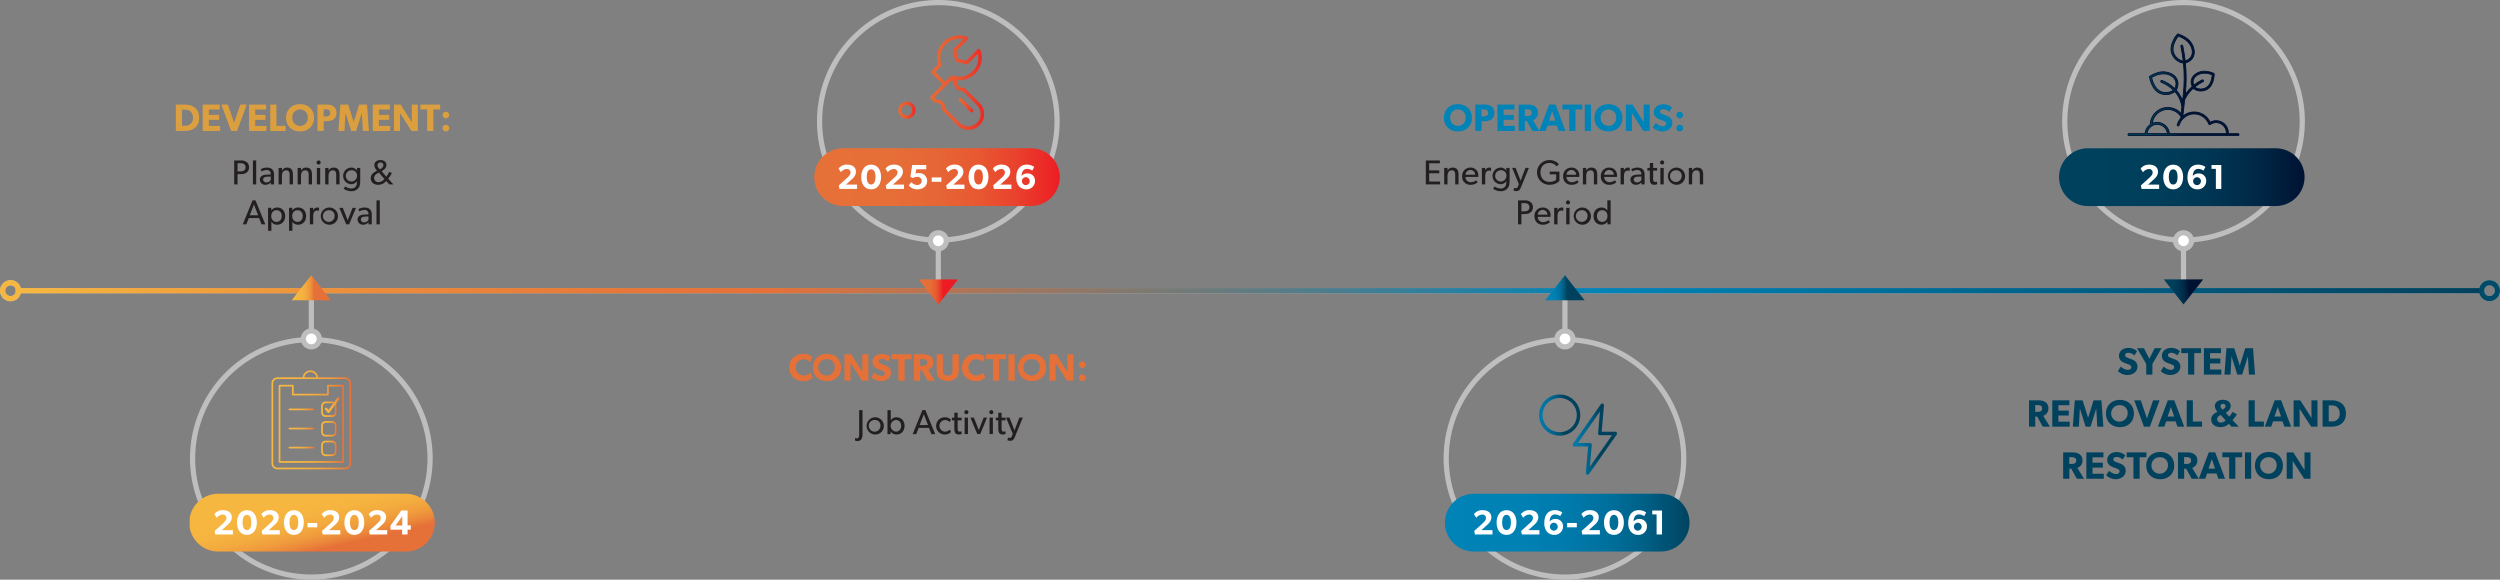 <svg xmlns="http://www.w3.org/2000/svg" xmlns:xlink="http://www.w3.org/1999/xlink" width="1440" height="333.901" viewBox="0 0 1440 333.901">
  <rect x="0" y="0" width="1440" height="333.901" fill="#808080" stroke="none"/>
  <defs>
    <linearGradient id="linear-gradient" x1="-0.002" y1="0.5" x2="1.002" y2="0.5" gradientUnits="objectBoundingBox">
      <stop offset="0" stop-color="#f6b740"/>
      <stop offset="0.034" stop-color="#f3ab3e"/>
      <stop offset="0.144" stop-color="#ec8b3b"/>
      <stop offset="0.237" stop-color="#e77838"/>
      <stop offset="0.301" stop-color="#e67138"/>
      <stop offset="0.645" stop-color="#0083b7"/>
      <stop offset="1" stop-color="#00425e"/>
    </linearGradient>
    <linearGradient id="linear-gradient-2" y1="0.5" x2="0.648" y2="0.477" gradientUnits="objectBoundingBox">
      <stop offset="0" stop-color="#00425e"/>
      <stop offset="0.382" stop-color="#003f5b"/>
      <stop offset="0.617" stop-color="#003653"/>
      <stop offset="0.812" stop-color="#002846"/>
      <stop offset="0.985" stop-color="#001434"/>
      <stop offset="1" stop-color="#001232"/>
    </linearGradient>
    <linearGradient id="linear-gradient-3" y1="0.5" x2="1" y2="0.5" xlink:href="#linear-gradient-2"/>
    <linearGradient id="linear-gradient-4" y1="0.5" x2="0.5" y2="0.5" xlink:href="#linear-gradient-2"/>
    <linearGradient id="linear-gradient-5" x1="0.072" y1="0.5" x2="0.576" y2="0.5" gradientUnits="objectBoundingBox">
      <stop offset="0" stop-color="#f6b740"/>
      <stop offset="0.338" stop-color="#f5b43f"/>
      <stop offset="0.546" stop-color="#f3ab3e"/>
      <stop offset="0.718" stop-color="#f09d3d"/>
      <stop offset="0.87" stop-color="#eb893a"/>
      <stop offset="1" stop-color="#e67138"/>
    </linearGradient>
    <linearGradient id="linear-gradient-6" x1="0" y1="0.5" x2="1" y2="0.5" xlink:href="#linear-gradient-5"/>
    <linearGradient id="linear-gradient-23" x1="0" y1="0.5" x2="0.5" y2="1" xlink:href="#linear-gradient-5"/>
    <linearGradient id="linear-gradient-24" x1="0.117" y1="0.5" x2="0.621" y2="0.5" gradientUnits="objectBoundingBox">
      <stop offset="0" stop-color="#e67138"/>
      <stop offset="0.317" stop-color="#e66e37"/>
      <stop offset="0.511" stop-color="#e66535"/>
      <stop offset="0.673" stop-color="#e85731"/>
      <stop offset="0.817" stop-color="#e9422d"/>
      <stop offset="0.948" stop-color="#eb2826"/>
      <stop offset="1" stop-color="#ed1c24"/>
    </linearGradient>
    <linearGradient id="linear-gradient-25" x1="0.006" y1="0.5" x2="1" y2="0.5" xlink:href="#linear-gradient-24"/>
    <linearGradient id="linear-gradient-26" x1="-0.812" y1="0.903" x2="1.113" y2="0.912" xlink:href="#linear-gradient-24"/>
    <linearGradient id="linear-gradient-33" x1="0.052" y1="0.5" x2="0.553" y2="0.5" gradientUnits="objectBoundingBox">
      <stop offset="0" stop-color="#0083b7"/>
      <stop offset="0.311" stop-color="#0081b4"/>
      <stop offset="0.503" stop-color="#007aab"/>
      <stop offset="0.663" stop-color="#00709d"/>
      <stop offset="0.805" stop-color="#006188"/>
      <stop offset="0.934" stop-color="#004e6e"/>
      <stop offset="1" stop-color="#00425e"/>
    </linearGradient>
    <linearGradient id="linear-gradient-34" x1="0" y1="0.5" x2="1" y2="0.5" xlink:href="#linear-gradient-33"/>
    <linearGradient id="linear-gradient-35" x1="-0.541" y1="0.5" x2="0.598" y2="0.5" xlink:href="#linear-gradient-33"/>
    <clipPath id="clip-path">
      <rect id="Rectangle_1820" data-name="Rectangle 1820" width="1421.77" height="3" fill="url(#linear-gradient)"/>
    </clipPath>
    <clipPath id="clip-path-2">
      <path id="Path_4137" data-name="Path 4137" d="M3,6.079a3.08,3.08,0,1,1,3.08,3.08A3.08,3.08,0,0,1,3,6.079M6.08,0a6.08,6.08,0,1,0,6.08,6.08A6.081,6.081,0,0,0,6.08,0Z" fill="#f6b740"/>
    </clipPath>
    <clipPath id="clip-path-3">
      <path id="Path_4137-2" data-name="Path 4137" d="M3,6.079a3.08,3.08,0,1,1,3.08,3.08A3.08,3.08,0,0,1,3,6.079M6.08,0a6.08,6.08,0,1,0,6.08,6.08A6.081,6.081,0,0,0,6.08,0Z" fill="#004c68"/>
    </clipPath>
    <clipPath id="clip-path-4">
      <path id="Path_1312" data-name="Path 1312" d="M1073.906,160.937l11.35,14.429,11.349-14.429Z" fill="url(#linear-gradient-2)"/>
    </clipPath>
    <clipPath id="clip-path-5">
      <path id="Rectangle_1728" data-name="Rectangle 1728" d="M16.652,0H124.786a16.651,16.651,0,0,1,16.651,16.651v0A16.651,16.651,0,0,1,124.786,33.3H16.652A16.652,16.652,0,0,1,0,16.652v0A16.652,16.652,0,0,1,16.652,0Z" transform="translate(1013.383 85.386)" fill="url(#linear-gradient-3)"/>
    </clipPath>
    <clipPath id="clip-path-6">
      <path id="Path_1343" data-name="Path 1343" d="M1083.851,67.715h.141l-.1.107a.151.151,0,0,1-.04-.107m.006-.208-.262.247.323.161a.382.382,0,0,0,.183.051h.25v-.251a.345.345,0,0,0-.114-.254l-.231-.266Z" fill="none"/>
    </clipPath>
    <linearGradient id="linear-gradient-41" x1="-1433.594" y1="336.797" x2="-1432.271" y2="336.797" xlink:href="#linear-gradient-2"/>
    <clipPath id="clip-path-7">
      <path id="Path_1344" data-name="Path 1344" d="M1070.138,71.629a5.912,5.912,0,0,1,5.877,5.334h-11.767a5.915,5.915,0,0,1,5.89-5.334m13.889-3.938a.173.173,0,0,0,.037-.049.1.1,0,0,1,.037.073.179.179,0,0,1-.074-.024m-7.8-4.642a8.932,8.932,0,0,1,7.495,4.025v.049a.565.565,0,0,0,.3.568,10.213,10.213,0,0,0-2.371,4.185.585.585,0,0,0,.395.7.747.747,0,0,0,.161.024.577.577,0,0,0,.543-.419,8.993,8.993,0,0,1,17.051-.79c0,.012.012.025.012.036a.482.482,0,0,0,.173.235.254.254,0,0,0,.1.062.537.537,0,0,0,.272.074.489.489,0,0,0,.185-.037.687.687,0,0,0,.161-.086,5.9,5.9,0,0,1,9.247,4.864.513.513,0,0,0,.2.42h-32.989a7.056,7.056,0,0,0-7.013-6.469,6.825,6.825,0,0,0-2.852.6,8.993,8.993,0,0,1,8.938-8.049m-3.8-10.211c-3.864-1.457-5.234-6.778-5.543-8.223,1.321-.79,6.642-3.654,11.186-.963a5.464,5.464,0,0,1,2.778,3.383,6.29,6.29,0,0,1-.58,4.038,22.154,22.154,0,0,0-7.334-4.729.544.544,0,0,0-.728.309.56.56,0,0,0,.308.74,20.825,20.825,0,0,1,7,4.544,7.451,7.451,0,0,1-7.088.9m18.36-6a4.5,4.5,0,0,1,1.815-3.1c3.309-2.729,7.938-1.173,9.21-.655-.074,1.3-.543,5.7-3.457,7.359a6.194,6.194,0,0,1-6.346-.087,2.678,2.678,0,0,1-.21-.283,24.624,24.624,0,0,1,4.68-3,.569.569,0,0,0-.47-1.037,24.48,24.48,0,0,0-4.79,3.025,4.642,4.642,0,0,1-.432-2.222m-11.235-16.52c-1.371-3.889,1.815-8.371,2.716-9.531,1.457.494,7.075,2.716,7.95,7.939a5.439,5.439,0,0,1-.8,4.3,6.131,6.131,0,0,1-3.173,2.075c-.3-2.643-.716-5.285-1.247-7.9l-.148-.766a.584.584,0,0,0-.68-.445.549.549,0,0,0-.432.667l.149.778c.531,2.58.939,5.185,1.235,7.791a7.439,7.439,0,0,1-5.568-4.9m2.086-10.556a17.78,17.78,0,0,0-2.247,3.482c-1.346,2.74-1.666,5.321-.914,7.457a8.672,8.672,0,0,0,6.766,5.7,86.294,86.294,0,0,1-.123,18.2l-.285,2.531c-.086.211-.172.433-.246.643a17.036,17.036,0,0,0-.815-1.914,17.928,17.928,0,0,0-2.679-3.914,7.537,7.537,0,0,0,.851-5.16,6.568,6.568,0,0,0-3.3-4.113,10.525,10.525,0,0,0-8.605-.7,15.975,15.975,0,0,0-4.111,1.913.574.574,0,0,0-.248.555,17.977,17.977,0,0,0,1.222,3.964c1.223,2.79,2.988,4.692,5.112,5.493a8.9,8.9,0,0,0,3.136.594,8.793,8.793,0,0,0,5.149-1.729,16.115,16.115,0,0,1,4.025,8.951v.037l-.42,3.679a10.124,10.124,0,0,0-17.792,6.322v.012a7.016,7.016,0,0,0-3,5.2h-9.271a.566.566,0,0,0-.568.568.558.558,0,0,0,.568.568h62.83a.566.566,0,0,0,.568-.568.574.574,0,0,0-.568-.568h-5.778a.558.558,0,0,0,.185-.42,7.02,7.02,0,0,0-10.482-6.124,10.085,10.085,0,0,0-15.668-3.568.067.067,0,0,0-.049.037l.012-.086v-.013l.568-5.074.482-4.284a19.138,19.138,0,0,1,4.988-6.63,3.988,3.988,0,0,0,.272.358.314.314,0,0,0,.1.086,7.414,7.414,0,0,0,3.987,1.173,7.238,7.238,0,0,0,3.63-.987c3.988-2.273,4.037-8.458,4.037-8.717a.574.574,0,0,0-.321-.518,14.075,14.075,0,0,0-3.666-1.05,8.962,8.962,0,0,0-7.088,1.716,5.564,5.564,0,0,0-2.222,3.889,5.783,5.783,0,0,0,.654,3.05,22.1,22.1,0,0,0-4.025,4.593,87.2,87.2,0,0,0,.074-18.137,7.372,7.372,0,0,0,3.964-2.556,6.574,6.574,0,0,0,1.012-5.173,10.532,10.532,0,0,0-5.013-7.025,16.669,16.669,0,0,0-4.111-1.926.618.618,0,0,0-.141-.017.571.571,0,0,0-.439.2" fill="url(#linear-gradient-4)"/>
    </clipPath>
    <clipPath id="clip-path-8">
      <path id="Path_1345" data-name="Path 1345" d="M1070.137,71.879a5.7,5.7,0,0,1,5.6,4.834h-11.2a5.632,5.632,0,0,1,5.607-4.834M1064,76.939l-.027.274h12.316l-.026-.274a6.2,6.2,0,0,0-6.126-5.56,6.13,6.13,0,0,0-6.137,5.56m8.509-24.336c-3.571-1.346-4.96-6.15-5.348-7.865,1.643-.953,6.571-3.361,10.777-.87a5.2,5.2,0,0,1,2.661,3.226,5.908,5.908,0,0,1-.419,3.55,22.59,22.59,0,0,0-7.152-4.53.793.793,0,0,0-.63,0,.774.774,0,0,0-.428.44.8.8,0,0,0-.008.618.822.822,0,0,0,.452.454,20.8,20.8,0,0,1,6.7,4.275,7.352,7.352,0,0,1-3.967,1.2,7.43,7.43,0,0,1-2.639-.5m-5.759-8.2-.154.092.038.175c.341,1.6,1.76,6.919,5.7,8.4a7.691,7.691,0,0,0,7.318-.93l.243-.171-.209-.21a21.151,21.151,0,0,0-7.081-4.6.327.327,0,0,1-.178-.178.311.311,0,0,1,.007-.246.289.289,0,0,1,.159-.166.3.3,0,0,1,.24,0,21.961,21.961,0,0,1,7.253,4.675l.248.246.152-.315a6.485,6.485,0,0,0,.6-4.2,5.675,5.675,0,0,0-2.894-3.54,8.481,8.481,0,0,0-4.391-1.165,14.652,14.652,0,0,0-7.05,2.127m24.28,2.456a4.27,4.27,0,0,1,1.726-2.924c3.129-2.582,7.566-1.154,8.789-.683-.105,1.459-.637,5.453-3.319,6.976a5.918,5.918,0,0,1-6.047-.049l-.044-.056a24.635,24.635,0,0,1,4.437-2.818.819.819,0,1,0-.694-1.484,24.93,24.93,0,0,0-4.561,2.84,4.305,4.305,0,0,1-.287-1.8m1.406-3.31h0a4.751,4.751,0,0,0-1.9,3.272,4.9,4.9,0,0,0,.452,2.343l.133.294.252-.2a24.525,24.525,0,0,1,4.734-2.99.326.326,0,0,1,.424.154.33.33,0,0,1-.177.434,25.367,25.367,0,0,0-4.714,3.025l-.174.14.12.188a3.235,3.235,0,0,0,.227.308l.059.054a6.577,6.577,0,0,0,3.4.966,6.44,6.44,0,0,0,3.205-.874c3.021-1.716,3.506-6.221,3.583-7.561l.01-.179-.165-.067a12.936,12.936,0,0,0-4.6-.921,7.478,7.478,0,0,0-4.862,1.614M1079.78,30.235c-1.267-3.6,1.511-7.754,2.57-9.153,1.786.632,6.8,2.823,7.617,7.686a5.219,5.219,0,0,1-.757,4.106,5.742,5.742,0,0,1-2.76,1.891c-.289-2.508-.7-5.071-1.214-7.62l-.151-.775a.836.836,0,0,0-.971-.631.8.8,0,0,0-.524.356.78.78,0,0,0-.1.6l.148.781c.494,2.406.9,4.9,1.191,7.418a7.123,7.123,0,0,1-5.045-4.662m2.284-9.6c-1,1.288-4.152,5.8-2.755,9.767a7.637,7.637,0,0,0,5.755,5.064l.337.068-.039-.342c-.3-2.652-.718-5.281-1.237-7.809l-.151-.789a.3.3,0,0,1,.037-.229.3.3,0,0,1,.2-.134.335.335,0,0,1,.386.246l.149.766v0c.533,2.638.952,5.289,1.243,7.88l.033.3.286-.085a6.411,6.411,0,0,0,3.3-2.165,5.687,5.687,0,0,0,.847-4.487c-.889-5.3-6.438-7.565-8.118-8.133l-.168-.058Zm-5.84,42.665a8.7,8.7,0,0,1,7.242,3.847.832.832,0,0,0,.179.56l-.05.048.018.009a10.521,10.521,0,0,0-2.212,4.055.836.836,0,0,0,.58,1,.967.967,0,0,0,.219.031.832.832,0,0,0,.784-.6,8.8,8.8,0,0,1,2.352-3.913,8.669,8.669,0,0,1,6.062-2.462,8.789,8.789,0,0,1,8.151,5.577l.022.065a.666.666,0,0,0,.227.319.421.421,0,0,0,.157.107.771.771,0,0,0,.676.051.9.9,0,0,0,.2-.111,5.655,5.655,0,0,1,8.858,4.657.868.868,0,0,0,.016.17h-32.331a7.332,7.332,0,0,0-7.24-6.469,7.074,7.074,0,0,0-2.549.458,8.71,8.71,0,0,1,8.636-7.4m8.594-5.439c.073-.207.158-.424.243-.631l.3-2.6a86.683,86.683,0,0,0,.123-18.25l-.018-.193-.19-.03a8.358,8.358,0,0,1-6.57-5.54c-.728-2.066-.416-4.578.9-7.265a17.584,17.584,0,0,1,2.214-3.429.329.329,0,0,1,.343-.1,16.562,16.562,0,0,1,4.022,1.888,10.287,10.287,0,0,1,4.9,6.856,6.322,6.322,0,0,1-.969,4.982,7.153,7.153,0,0,1-3.827,2.465l-.2.055.021.211a87.253,87.253,0,0,1-.075,18.085l-.112,1.051.571-.889a21.763,21.763,0,0,1,3.981-4.54l.145-.128-.087-.173a5.493,5.493,0,0,1-.63-2.917,5.355,5.355,0,0,1,2.132-3.716,8.733,8.733,0,0,1,6.9-1.663,14.061,14.061,0,0,1,3.59,1.027.33.33,0,0,1,.182.3c0,.256-.045,6.3-3.91,8.5a7.01,7.01,0,0,1-3.507.954,7.193,7.193,0,0,1-3.837-1.123l-.07-.061c-.028-.029-.116-.142-.247-.327l-.16-.228-.209.185a19.206,19.206,0,0,0-5.053,6.717l-1.068,9.438-.233,1.735.67-1.453.009-.007a9.833,9.833,0,0,1,15.28,3.478l.112.249.238-.134a6.688,6.688,0,0,1,3.322-.881,6.8,6.8,0,0,1,6.788,6.787.307.307,0,0,1-.1.233l-.185.163-.258-.181a.265.265,0,0,1-.092-.215,6.158,6.158,0,0,0-6.151-6.151,6.228,6.228,0,0,0-3.5,1.087.387.387,0,0,1-.1.054.261.261,0,0,1-.242-.022l-.084-.054a.231.231,0,0,1-.067-.089l-.023-.063a9.291,9.291,0,0,0-8.629-5.926,9.156,9.156,0,0,0-6.409,2.6,9.276,9.276,0,0,0-2.484,4.131.33.33,0,0,1-.305.243.526.526,0,0,1-.09-.015.333.333,0,0,1-.225-.4,10.013,10.013,0,0,1,2.216-3.978h.25V67.7l.076-.082-.115-.057a.362.362,0,0,0-.075-.1l-.231-.266-.032.069a.371.371,0,0,1-.007-.117V67l-.04-.063a9.24,9.24,0,0,0-16.892,4.138l-.045.435.4-.182a6.547,6.547,0,0,1,2.747-.583,6.828,6.828,0,0,1,6.764,6.241l.018.229h39.752a.326.326,0,0,1,.318.318.318.318,0,0,1-.318.317h-62.83a.308.308,0,0,1-.319-.317.318.318,0,0,1,.319-.318h9.5l.019-.229a6.725,6.725,0,0,1,2.892-5.013l.1-.084,0-.127a9.872,9.872,0,0,1,17.35-6.166l.375.438.486-4.28v-.065a16.39,16.39,0,0,0-4.086-9.088l-.152-.173-.186.138a8.49,8.49,0,0,1-5,1.678,8.7,8.7,0,0,1-3.048-.577c-2.055-.775-3.773-2.629-4.971-5.36a17.768,17.768,0,0,1-1.2-3.89.335.335,0,0,1,.153-.331,15.592,15.592,0,0,1,4.03-1.871,10.283,10.283,0,0,1,8.405.679,6.331,6.331,0,0,1,3.181,3.955,7.232,7.232,0,0,1-.828,4.981l-.085.156.119.133a17.619,17.619,0,0,1,2.641,3.858,16.526,16.526,0,0,1,.8,1.885l.236.665Zm-3.363-38.275a17.884,17.884,0,0,0-2.295,3.548c-1.379,2.811-1.7,5.456-.924,7.652a8.842,8.842,0,0,0,6.771,5.834,86.267,86.267,0,0,1-.142,17.956l-.279,2.5h0c-.179-.447-.377-.889-.593-1.322a18.108,18.108,0,0,0-2.6-3.838,7.671,7.671,0,0,0,.793-5.183,6.806,6.806,0,0,0-3.413-4.268,10.77,10.77,0,0,0-8.806-.728,16.08,16.08,0,0,0-4.177,1.945.829.829,0,0,0-.353.81,18.014,18.014,0,0,0,1.24,4.017c1.251,2.856,3.067,4.8,5.251,5.627a9.2,9.2,0,0,0,3.224.609,8.967,8.967,0,0,0,5.109-1.642,15.861,15.861,0,0,1,3.817,8.623l-.358,3.13a10.375,10.375,0,0,0-17.852,6.78,7.222,7.222,0,0,0-2.98,5.08h-9.045a.819.819,0,0,0-.819.818.81.81,0,0,0,.819.818h62.83a.818.818,0,0,0,.818-.818.829.829,0,0,0-.818-.818h-5.36a.814.814,0,0,0,.018-.17,7.27,7.27,0,0,0-10.618-6.47,10.333,10.333,0,0,0-15.516-3.751l.99-8.826a18.607,18.607,0,0,1,4.7-6.325,1.249,1.249,0,0,0,.1.126.52.52,0,0,0,.157.148,7.6,7.6,0,0,0,4.138,1.223,7.5,7.5,0,0,0,3.754-1.02c4.117-2.346,4.164-8.666,4.164-8.934a.839.839,0,0,0-.5-.761A14.533,14.533,0,0,0,1099,40.9a9.232,9.232,0,0,0-7.281,1.773,5.819,5.819,0,0,0-2.312,4.06,5.891,5.891,0,0,0,.6,3.009,22.715,22.715,0,0,0-3.367,3.7,87.851,87.851,0,0,0-.007-17,7.574,7.574,0,0,0,3.9-2.59,6.8,6.8,0,0,0,1.057-5.363,10.767,10.767,0,0,0-5.123-7.193,17.12,17.12,0,0,0-4.189-1.959.892.892,0,0,0-.2-.023.81.81,0,0,0-.617.274" fill="none"/>
    </clipPath>
    <linearGradient id="linear-gradient-43" x1="-16.334" y1="5.21" x2="-16.319" y2="5.21" xlink:href="#linear-gradient-2"/>
    <clipPath id="clip-path-10">
      <path id="Path_1351" data-name="Path 1351" d="M1084.41,68.5l.646-1.4.45.007-.795-.843Z" fill="none"/>
    </clipPath>
    <linearGradient id="linear-gradient-45" x1="-989.473" y1="116.499" x2="-988.561" y2="116.499" xlink:href="#linear-gradient-2"/>
    <clipPath id="clip-path-11">
      <path id="Path_1342" data-name="Path 1342" d="M1084.027,67.691a.179.179,0,0,0,.074.024.1.1,0,0,0-.037-.073.173.173,0,0,1-.037.049" fill="none"/>
    </clipPath>
    <linearGradient id="linear-gradient-46" x1="-14654.04" y1="3551.196" x2="-14640.521" y2="3551.196" xlink:href="#linear-gradient-2"/>
    <clipPath id="clip-path-12">
      <path id="Path_1346" data-name="Path 1346" d="M1100.534,71.765a.436.436,0,0,0,.136-.062c.013,0,.013-.012.025-.024a.687.687,0,0,1-.161.086" fill="none"/>
    </clipPath>
    <linearGradient id="linear-gradient-47" x1="-6840.345" y1="2966.373" x2="-6834.13" y2="2966.373" xlink:href="#linear-gradient-2"/>
    <clipPath id="clip-path-13">
      <path id="Path_1347" data-name="Path 1347" d="M1100.593,71.453l-.046.032,0-.006a.384.384,0,0,1-.1.055l.158.473a.683.683,0,0,0,.153-.06l.072,0,.074-.117-.139-.1-.087-.1v-.172Z" fill="none"/>
    </clipPath>
    <linearGradient id="linear-gradient-48" x1="-2407.798" y1="461.037" x2="-2405.61" y2="461.037" xlink:href="#linear-gradient-2"/>
    <clipPath id="clip-path-15">
      <path id="Path_1350" data-name="Path 1350" d="M1084.879,66.888a.067.067,0,0,1,.049-.037c-.012-.012-.024-.037-.037-.049Z" fill="none"/>
    </clipPath>
    <linearGradient id="linear-gradient-50" x1="-22162.916" y1="3024.166" x2="-22142.486" y2="3024.166" xlink:href="#linear-gradient-2"/>
    <clipPath id="clip-path-16">
      <path id="Path_1272" data-name="Path 1272" d="M233.1,165.938h22.7l-11.35-14.431Z" fill="url(#linear-gradient-5)"/>
    </clipPath>
    <clipPath id="clip-path-17">
      <path id="Path_1325" data-name="Path 1325" d="M222.5,259.936v-46.26a2.368,2.368,0,0,1,2.365-2.365h39.156a2.368,2.368,0,0,1,2.364,2.365v46.26a2.368,2.368,0,0,1-2.364,2.365H224.868a2.368,2.368,0,0,1-2.365-2.365M243.916,207.3a3.5,3.5,0,0,1,3.454,3.011h-6.908a3.5,3.5,0,0,1,3.454-3.011m-4.454,3.011H224.868a3.369,3.369,0,0,0-3.364,3.365v46.26a3.369,3.369,0,0,0,3.364,3.365h39.156a3.369,3.369,0,0,0,3.364-3.365v-46.26a3.369,3.369,0,0,0-3.364-3.365H248.369a4.478,4.478,0,0,0-8.907,0" fill="url(#linear-gradient-6)"/>
    </clipPath>
    <clipPath id="clip-path-18">
      <path id="Path_1326" data-name="Path 1326" d="M222.753,259.936v-46.26a2.117,2.117,0,0,1,2.115-2.115h39.155a2.117,2.117,0,0,1,2.115,2.115v46.26a2.116,2.116,0,0,1-2.115,2.115H224.868a2.116,2.116,0,0,1-2.115-2.115m2.115-48.875a2.618,2.618,0,0,0-2.615,2.615v46.26a2.618,2.618,0,0,0,2.615,2.615h39.155a2.619,2.619,0,0,0,2.616-2.615v-46.26a2.619,2.619,0,0,0-2.616-2.615Zm19.047-3.51a3.261,3.261,0,0,1,3.153,2.51h-6.3a3.26,3.26,0,0,1,3.151-2.51m-3.7,2.725-.041.286h7.484l-.041-.286a3.736,3.736,0,0,0-7.4,0m-18.462,49.66v-46.26a3.118,3.118,0,0,1,3.115-3.114h14.817l.026-.224a4.228,4.228,0,0,1,8.41,0l.024.224h15.878a3.118,3.118,0,0,1,3.115,3.114v46.26a3.118,3.118,0,0,1-3.115,3.114H224.868a3.118,3.118,0,0,1-3.115-3.114m17.49-49.875H224.868a3.619,3.619,0,0,0-3.615,3.615v46.26a3.618,3.618,0,0,0,3.615,3.615h39.155a3.618,3.618,0,0,0,3.615-3.615v-46.26a3.619,3.619,0,0,0-3.615-3.615H248.588a4.727,4.727,0,0,0-9.345,0" fill="url(#linear-gradient-6)"/>
    </clipPath>
    <clipPath id="clip-path-19">
      <path id="Path_1327" data-name="Path 1327" d="M254.018,220.774a.5.5,0,0,0,.5-.5v-4.655h7.737v42.921H226.637V215.618h6.676v4.655a.5.5,0,0,0,.5.5Zm0-6.156a.5.5,0,0,0-.5.5v4.657h-19.2v-4.657a.5.5,0,0,0-.5-.5h-7.676a.5.5,0,0,0-.5.5v43.921a.5.5,0,0,0,.5.5h36.616a.5.5,0,0,0,.5-.5V215.117a.5.5,0,0,0-.5-.5Z" fill="url(#linear-gradient-6)"/>
    </clipPath>
    <clipPath id="clip-path-20">
      <path id="Path_1328" data-name="Path 1328" d="M254.018,221.023a.751.751,0,0,0,.75-.75v-4.4H262v42.421H226.887V215.868h6.176v4.4a.751.751,0,0,0,.751.75Zm.25-5.655v4.9a.251.251,0,0,1-.25.251h-20.2a.251.251,0,0,1-.25-.251v-4.9h-7.176v43.421H262.5V215.368Zm-.5,4.655v-4.9a.251.251,0,0,1,.25-.25h8.735a.251.251,0,0,1,.25.25v43.921a.25.25,0,0,1-.25.25H226.138a.251.251,0,0,1-.251-.25V215.118a.252.252,0,0,1,.251-.25h7.676a.251.251,0,0,1,.25.25v4.9Zm.25-5.655a.752.752,0,0,0-.751.75v4.406h-18.7v-4.406a.751.751,0,0,0-.749-.75h-7.676a.752.752,0,0,0-.75.75v43.921a.752.752,0,0,0,.75.75h36.615a.752.752,0,0,0,.751-.75V215.118a.752.752,0,0,0-.751-.75Z" fill="url(#linear-gradient-6)"/>
    </clipPath>
    <clipPath id="clip-path-21">
      <path id="Path_1329" data-name="Path 1329" d="M251.13,230.634v-3.9a1.5,1.5,0,0,1,1.5-1.5h3.895a1.5,1.5,0,0,1,1.5,1.5v3.9a1.5,1.5,0,0,1-1.5,1.5H252.63a1.5,1.5,0,0,1-1.5-1.5m1.5-6.394a2.5,2.5,0,0,0-2.5,2.5v3.9a2.5,2.5,0,0,0,2.5,2.5h3.895a2.5,2.5,0,0,0,2.5-2.5v-3.9a2.5,2.5,0,0,0-2.5-2.5Z" fill="url(#linear-gradient-6)"/>
    </clipPath>
    <clipPath id="clip-path-22">
      <path id="Path_1330" data-name="Path 1330" d="M251.38,230.634v-3.9a1.252,1.252,0,0,1,1.25-1.25h3.895a1.251,1.251,0,0,1,1.25,1.25v3.9a1.25,1.25,0,0,1-1.25,1.25H252.63a1.25,1.25,0,0,1-1.25-1.25m1.25-5.645a1.752,1.752,0,0,0-1.75,1.75v3.9a1.752,1.752,0,0,0,1.75,1.751h3.895a1.753,1.753,0,0,0,1.751-1.751v-3.9a1.753,1.753,0,0,0-1.751-1.75Zm-2.25,5.645v-3.9a2.253,2.253,0,0,1,2.25-2.25h3.895a2.253,2.253,0,0,1,2.25,2.25v3.9a2.252,2.252,0,0,1-2.25,2.25H252.63a2.252,2.252,0,0,1-2.25-2.25m2.25-6.644a2.753,2.753,0,0,0-2.75,2.749v3.9a2.753,2.753,0,0,0,2.75,2.751h3.895a2.753,2.753,0,0,0,2.751-2.751v-3.9a2.753,2.753,0,0,0-2.751-2.749Z" fill="url(#linear-gradient-6)"/>
    </clipPath>
    <clipPath id="clip-path-23">
      <path id="Path_1331" data-name="Path 1331" d="M251.13,241.913v-3.895a1.5,1.5,0,0,1,1.5-1.5h3.895a1.5,1.5,0,0,1,1.5,1.5v3.895a1.5,1.5,0,0,1-1.5,1.5H252.63a1.5,1.5,0,0,1-1.5-1.5m1.5-6.395a2.5,2.5,0,0,0-2.5,2.5v3.895a2.5,2.5,0,0,0,2.5,2.5h3.895a2.5,2.5,0,0,0,2.5-2.5v-3.895a2.5,2.5,0,0,0-2.5-2.5Z" fill="url(#linear-gradient-6)"/>
    </clipPath>
    <clipPath id="clip-path-24">
      <path id="Path_1332" data-name="Path 1332" d="M251.38,241.913v-3.895a1.251,1.251,0,0,1,1.25-1.25h3.895a1.25,1.25,0,0,1,1.25,1.25v3.895a1.25,1.25,0,0,1-1.25,1.25H252.63a1.251,1.251,0,0,1-1.25-1.25m1.25-5.646a1.753,1.753,0,0,0-1.75,1.751v3.895a1.752,1.752,0,0,0,1.75,1.75h3.895a1.753,1.753,0,0,0,1.751-1.75v-3.895a1.754,1.754,0,0,0-1.751-1.751Zm-2.25,5.646v-3.895a2.253,2.253,0,0,1,2.25-2.25h3.895a2.253,2.253,0,0,1,2.25,2.25v3.895a2.253,2.253,0,0,1-2.25,2.25H252.63a2.253,2.253,0,0,1-2.25-2.25m2.25-6.646a2.754,2.754,0,0,0-2.75,2.751v3.895a2.753,2.753,0,0,0,2.75,2.75h3.895a2.753,2.753,0,0,0,2.751-2.75v-3.895a2.754,2.754,0,0,0-2.751-2.751Z" fill="url(#linear-gradient-6)"/>
    </clipPath>
    <clipPath id="clip-path-25">
      <path id="Path_1333" data-name="Path 1333" d="M251.13,253.192v-3.9a1.5,1.5,0,0,1,1.5-1.5h3.895a1.5,1.5,0,0,1,1.5,1.5v3.9a1.5,1.5,0,0,1-1.5,1.5H252.63a1.5,1.5,0,0,1-1.5-1.5m1.5-6.4a2.5,2.5,0,0,0-2.5,2.5v3.9a2.5,2.5,0,0,0,2.5,2.5h3.895a2.5,2.5,0,0,0,2.5-2.5v-3.9a2.5,2.5,0,0,0-2.5-2.5Z" fill="url(#linear-gradient-6)"/>
    </clipPath>
    <clipPath id="clip-path-26">
      <path id="Path_1334" data-name="Path 1334" d="M251.38,253.191V249.3a1.251,1.251,0,0,1,1.25-1.25h3.895a1.25,1.25,0,0,1,1.25,1.25v3.894a1.251,1.251,0,0,1-1.25,1.25H252.63a1.252,1.252,0,0,1-1.25-1.25m1.25-5.644a1.752,1.752,0,0,0-1.75,1.75v3.894a1.752,1.752,0,0,0,1.75,1.75h3.895a1.753,1.753,0,0,0,1.751-1.75V249.3a1.753,1.753,0,0,0-1.751-1.75Zm-2.25,5.644V249.3a2.252,2.252,0,0,1,2.25-2.25h3.895a2.252,2.252,0,0,1,2.25,2.25v3.894a2.253,2.253,0,0,1-2.25,2.25H252.63a2.253,2.253,0,0,1-2.25-2.25m2.25-6.644a2.753,2.753,0,0,0-2.75,2.75v3.894a2.753,2.753,0,0,0,2.75,2.75h3.895a2.753,2.753,0,0,0,2.751-2.75V249.3a2.753,2.753,0,0,0-2.751-2.75Z" fill="url(#linear-gradient-6)"/>
    </clipPath>
    <clipPath id="clip-path-27">
      <path id="Path_1335" data-name="Path 1335" d="M231.842,228.3a.5.5,0,1,0,0,1h13.951a.5.5,0,1,0,0-1Z" fill="url(#linear-gradient-6)"/>
    </clipPath>
    <clipPath id="clip-path-28">
      <path id="Path_1336" data-name="Path 1336" d="M231.592,228.8a.249.249,0,0,1,.249-.25h13.952a.25.25,0,1,1,0,.5H231.841a.248.248,0,0,1-.249-.249m.249-.75a.75.75,0,0,0,0,1.5h13.952a.75.75,0,0,0,0-1.5Z" fill="url(#linear-gradient-6)"/>
    </clipPath>
    <clipPath id="clip-path-29">
      <path id="Path_1337" data-name="Path 1337" d="M231.842,239.3a.5.5,0,1,0,0,1h13.951a.5.5,0,1,0,0-1Z" fill="url(#linear-gradient-6)"/>
    </clipPath>
    <clipPath id="clip-path-30">
      <path id="Path_1338" data-name="Path 1338" d="M231.592,239.8a.249.249,0,0,1,.249-.25h13.952a.25.25,0,1,1,0,.5H231.841a.249.249,0,0,1-.249-.25m.249-.751a.75.75,0,0,0,0,1.5h13.952a.75.75,0,0,0,0-1.5Z" fill="url(#linear-gradient-6)"/>
    </clipPath>
    <clipPath id="clip-path-31">
      <path id="Path_1339" data-name="Path 1339" d="M231.842,250.3a.5.5,0,1,0,0,1h13.951a.5.5,0,1,0,0-1Z" fill="url(#linear-gradient-6)"/>
    </clipPath>
    <clipPath id="clip-path-32">
      <path id="Path_1340" data-name="Path 1340" d="M231.592,250.8a.249.249,0,0,1,.249-.25h13.952a.25.25,0,1,1,0,.5H231.841a.25.25,0,0,1-.249-.25m.249-.75a.75.75,0,1,0,0,1.5h13.952a.75.75,0,0,0,0-1.5Z" fill="url(#linear-gradient-6)"/>
    </clipPath>
    <clipPath id="clip-path-33">
      <path id="Path_1341" data-name="Path 1341" d="M259.518,222.044l-5.17,6.986-.806-1.007a.7.7,0,0,0-1.093.875l1.374,1.716a.7.7,0,0,0,.547.263h.013a.7.7,0,0,0,.549-.284l5.711-7.717a.7.7,0,1,0-1.125-.832" fill="url(#linear-gradient-6)"/>
    </clipPath>
    <clipPath id="clip-path-34">
      <path id="Path_1352" data-name="Path 1352" d="M191.072,277.375a16.652,16.652,0,1,0,0,33.3H299.2a16.652,16.652,0,0,0,0-33.3Z" fill="url(#linear-gradient-23)"/>
    </clipPath>
    <clipPath id="clip-path-35">
      <path id="Path_1276" data-name="Path 1276" d="M513.5,160.955l11.349,14.431,11.35-14.431Z" fill="url(#linear-gradient-24)"/>
    </clipPath>
    <clipPath id="clip-path-36">
      <path id="Rectangle_1724" data-name="Rectangle 1724" d="M16.652,0H124.785a16.651,16.651,0,0,1,16.651,16.651v0A16.651,16.651,0,0,1,124.785,33.3H16.652A16.652,16.652,0,0,1,0,16.652v0A16.652,16.652,0,0,1,16.652,0Z" transform="translate(453.575 85.386)" fill="url(#linear-gradient-25)"/>
    </clipPath>
    <clipPath id="clip-path-37">
      <path id="Path_1377" data-name="Path 1377" d="M523.157,41.494l3.356-3.354a1,1,0,0,0,.23-1.054,10.905,10.905,0,0,1,12.474-14.479l-5.758,5.759a1,1,0,0,0-.263.948l1.405,5.622a1,1,0,0,0,.728.727l5.621,1.406a1,1,0,0,0,.949-.263l5.758-5.758a10.905,10.905,0,0,1-14.478,12.474,1,1,0,0,0-1.055.23l-3.354,3.354Zm4.68-17.345a12.961,12.961,0,0,0-3.179,13.017l-3.622,3.621a1,1,0,0,0,0,1.414l7.027,7.027a1,1,0,0,0,1.414,0l3.621-3.622A12.908,12.908,0,0,0,549.085,28.8a1,1,0,0,0-1.645-.359l-6.554,6.554-4.49-1.122-1.123-4.49,6.555-6.555a1,1,0,0,0-.36-1.644,12.966,12.966,0,0,0-13.631,2.969" fill="url(#linear-gradient-26)"/>
    </clipPath>
    <clipPath id="clip-path-38">
      <path id="Path_1378" data-name="Path 1378" d="M509.214,55.438l8.727-8.727,5.612,5.613-8.727,8.726a1,1,0,0,0-.274.9,7.942,7.942,0,1,1-7.793-6.393,8.042,8.042,0,0,1,1.554.154.972.972,0,0,0,.193.019,1,1,0,0,0,.708-.293m8.02-10.848-9.07,9.068A9.944,9.944,0,1,0,516.6,62.1l9.07-9.068a1,1,0,0,0,0-1.414l-7.027-7.026a1,1,0,0,0-1.414,0" fill="url(#linear-gradient-26)"/>
    </clipPath>
    <clipPath id="clip-path-39">
      <path id="Path_1379" data-name="Path 1379" d="M504.659,65.606a2.978,2.978,0,1,1,2.1.87,2.958,2.958,0,0,1-2.1-.87m-1.414-5.622a4.974,4.974,0,1,0,3.518-1.457,4.942,4.942,0,0,0-3.518,1.457" fill="url(#linear-gradient-26)"/>
    </clipPath>
    <clipPath id="clip-path-40">
      <path id="Path_1380" data-name="Path 1380" d="M508.279,34.221a1,1,0,0,0-.314-.212l-6.2-2.656-1.643-6.576,1.1-1.1L507.8,25.32l2.657,6.2a1,1,0,0,0,.212.314l16.72,16.72L525,50.94ZM500.21,21.862l-1.9,1.9a1,1,0,0,0-.262.949l1.9,7.605a1,1,0,0,0,.577.677L507,35.772l17.29,17.29a1,1,0,0,0,1.414,0l3.8-3.8a1,1,0,0,0,0-1.415l-17.291-17.29-2.776-6.477a1,1,0,0,0-.676-.576l-7.605-1.9a1,1,0,0,0-.95.263" fill="url(#linear-gradient-26)"/>
    </clipPath>
    <clipPath id="clip-path-41">
      <path id="Path_1381" data-name="Path 1381" d="M537.154,70.7l-8.115-8.114c-.145-3.3-2.017-5.175-5.32-5.321l-1.109-1.109,9.994-9.993,1.109,1.109c.144,3.3,2.016,5.175,5.32,5.321l8.115,8.114a7.066,7.066,0,1,1-9.994,9.993M531.9,44.042,520.489,55.449a1,1,0,0,0,0,1.414l2.1,2.1a1,1,0,0,0,.707.293c2.6,0,3.753,1.157,3.754,3.752a1,1,0,0,0,.292.708l8.4,8.4a9.067,9.067,0,1,0,12.822-12.822l-8.4-8.4a1,1,0,0,0-.707-.292,3.914,3.914,0,0,1-2.851-.9,3.916,3.916,0,0,1-.9-2.85,1,1,0,0,0-.292-.708l-2.1-2.1a1,1,0,0,0-1.414,0" fill="url(#linear-gradient-26)"/>
    </clipPath>
    <clipPath id="clip-path-42">
      <path id="Path_1382" data-name="Path 1382" d="M533.039,60.408a1,1,0,0,0,0,1.414l6.5,6.5a1,1,0,0,0,1.389.025l.015-.014a1,1,0,0,0,.024-1.438l-6.5-6.5a.984.984,0,0,0-.7-.274,1.033,1.033,0,0,0-.729.288" fill="url(#linear-gradient-26)"/>
    </clipPath>
    <clipPath id="clip-path-43">
      <path id="Path_1383" data-name="Path 1383" d="M536.854,56.593a1,1,0,0,0-.013,1.427l6.5,6.5a1,1,0,0,0,1.414,0l.014-.015a1,1,0,0,0,0-1.414l-6.5-6.5a.985.985,0,0,0-.7-.285,1.029,1.029,0,0,0-.715.287" fill="url(#linear-gradient-26)"/>
    </clipPath>
    <clipPath id="clip-path-44">
      <path id="Path_1280" data-name="Path 1280" d="M793.582,165.938h22.7l-11.349-14.431Z" fill="url(#linear-gradient-33)"/>
    </clipPath>
    <clipPath id="clip-path-45">
      <path id="Path_1361" data-name="Path 1361" d="M752.225,277.375a16.652,16.652,0,0,0,0,33.3H860.357a16.652,16.652,0,0,0,0-33.3Z" fill="url(#linear-gradient-34)"/>
    </clipPath>
    <clipPath id="clip-path-46">
      <path id="Path_1374" data-name="Path 1374" d="M792.049,232.054a9.865,9.865,0,1,1,9.865,9.862,9.875,9.875,0,0,1-9.865-9.862m-2,0a11.865,11.865,0,1,0,11.865-11.863,11.876,11.876,0,0,0-11.865,11.863" fill="url(#linear-gradient-35)"/>
    </clipPath>
    <clipPath id="clip-path-47">
      <path id="Path_1375" data-name="Path 1375" d="M797.82,208.1a1,1,0,0,0-.812.8l-.816,4.237a18.815,18.815,0,0,0-1.842.657c-.584.241-1.177.524-1.769.841l-3.576-2.423a1.008,1.008,0,0,0-1.14.012,24.19,24.19,0,0,0-5.787,5.788,1,1,0,0,0-.011,1.137l2.418,3.573a19.878,19.878,0,0,0-1.5,3.616l-4.238.815a1,1,0,0,0-.8.812,24.137,24.137,0,0,0,0,8.185,1,1,0,0,0,.8.814l4.24.814a19.006,19.006,0,0,0,.658,1.848c.251.6.528,1.183.84,1.767l-2.421,3.573a1,1,0,0,0,.011,1.139,24.183,24.183,0,0,0,5.791,5.787,1.006,1.006,0,0,0,1.139.012l3.572-2.421a19.769,19.769,0,0,0,3.616,1.5l.815,4.236a1,1,0,0,0,.811.8,24.176,24.176,0,0,0,8.186,0,1,1,0,0,0,.813-.8l.814-4.237c.208-.061.416-.127.622-.2a1,1,0,1,0-.631-1.9c-.37.123-.747.234-1.119.336a1,1,0,0,0-.72.776l-.8,4.149a22.059,22.059,0,0,1-6.148,0l-.8-4.149a1,1,0,0,0-.725-.777,17.863,17.863,0,0,1-4.293-1.779,1,1,0,0,0-1.06.04l-3.5,2.371a22.121,22.121,0,0,1-4.351-4.347l2.372-3.5a1,1,0,0,0,.039-1.059,18.1,18.1,0,0,1-1.034-2.092,17.553,17.553,0,0,1-.745-2.205,1,1,0,0,0-.778-.72l-4.152-.8a22.1,22.1,0,0,1,0-6.148l4.15-.8a1,1,0,0,0,.777-.723,17.912,17.912,0,0,1,1.777-4.294,1,1,0,0,0-.037-1.061l-2.369-3.5a22.118,22.118,0,0,1,4.349-4.348l3.5,2.371a1,1,0,0,0,1.058.04,18.162,18.162,0,0,1,2.093-1.033,17.637,17.637,0,0,1,2.205-.747,1,1,0,0,0,.718-.777l.8-4.149a22.057,22.057,0,0,1,6.148,0l.8,4.146a1,1,0,0,0,.723.778,17.906,17.906,0,0,1,4.294,1.779,1,1,0,0,0,1.06-.04l3.5-2.371a22.226,22.226,0,0,1,4.348,4.349l-2.368,3.5a1,1,0,0,0-.039,1.058,18.469,18.469,0,0,1,1.032,2.09,17.5,17.5,0,0,1,.743,2.206,1,1,0,0,0,.779.724l2.345.449a1,1,0,0,0,.376-1.965l-1.74-.333a19.317,19.317,0,0,0-.656-1.847c-.249-.6-.526-1.182-.84-1.768l2.419-3.574a1,1,0,0,0-.012-1.138,24.291,24.291,0,0,0-5.786-5.787,1,1,0,0,0-1.14-.012l-3.576,2.423a19.863,19.863,0,0,0-3.615-1.5l-.814-4.233a1,1,0,0,0-.811-.8,24.012,24.012,0,0,0-8.187-.005" fill="url(#linear-gradient-35)"/>
    </clipPath>
    <clipPath id="clip-path-48">
      <path id="Path_1376" data-name="Path 1376" d="M825.116,230.008l-1.092,12.568a1,1,0,0,0,.995,1.087h7.034L819.293,261.8l1.092-12.569a1,1,0,0,0-1-1.086h-7.034Zm.5-4.186-16,22.746a1,1,0,0,0,.818,1.575H818.3l-1.318,15.178a1,1,0,0,0,.653,1.026.977.977,0,0,0,.343.061,1,1,0,0,0,.818-.424l16-22.746a1,1,0,0,0-.818-1.575H826.11l1.319-15.179a1,1,0,0,0-1.814-.662" fill="url(#linear-gradient-35)"/>
    </clipPath>
  </defs>
  <g id="Group_1518" data-name="Group 1518" transform="translate(-240 -7229)">
    <g id="Group_764" data-name="Group 764" transform="translate(-60 1779)">
      <rect id="Rectangle_1705" data-name="Rectangle 1705" width="1421.767" height="3" transform="translate(309.08 5615.938)" fill="#bebebe"/>
      <path id="Path_1371" data-name="Path 1371" d="M6.08,169.517a6.08,6.08,0,1,1,6.08-6.08,6.086,6.086,0,0,1-6.08,6.08m0-9.161a3.08,3.08,0,1,0,3.08,3.081,3.084,3.084,0,0,0-3.08-3.081" transform="translate(300 5454.001)" fill="#bebebe"/>
      <path id="Path_1373" data-name="Path 1373" d="M1309.88,169.517a6.08,6.08,0,1,1,6.08-6.08,6.087,6.087,0,0,1-6.08,6.08m0-9.161a3.08,3.08,0,1,0,3.08,3.081,3.084,3.084,0,0,0-3.08-3.081" transform="translate(424.04 5454)" fill="#bebebe"/>
    </g>
    <g id="Group_991" data-name="Group 991" transform="translate(249.115 7394.938)">
      <g id="Group_856" data-name="Group 856" clip-path="url(#clip-path)">
        <rect id="Rectangle_1819" data-name="Rectangle 1819" width="1421.77" height="3" fill="url(#linear-gradient)"/>
      </g>
    </g>
    <g id="Group_993" data-name="Group 993" transform="translate(252.16 7402.52) rotate(180)">
      <g id="Group_992" data-name="Group 992" clip-path="url(#clip-path-2)">
        <rect id="Rectangle_4248" data-name="Rectangle 4248" width="12.16" height="12.16" transform="translate(0 0)" fill="#f6b740"/>
      </g>
    </g>
    <g id="Group_994" data-name="Group 994" transform="translate(1680 7402.52) rotate(180)">
      <g id="Group_992-2" data-name="Group 992" clip-path="url(#clip-path-3)">
        <rect id="Rectangle_4248-2" data-name="Rectangle 4248" width="12.16" height="12.16" transform="translate(0 0)" fill="#004c68"/>
      </g>
    </g>
    <path id="Path_1281" data-name="Path 1281" d="M1052.84,216.02a8.232,8.232,0,0,1-5.391-2.288l1.76-2.6a6.259,6.259,0,0,0,3.961,1.915c1.144,0,2.024-.551,2.024-1.562,0-1.034-1.122-1.431-1.782-1.672s-1.8-.639-2.31-.858a5.919,5.919,0,0,1-1.805-1.1,3.746,3.746,0,0,1-1.187-2.926,4.277,4.277,0,0,1,1.584-3.323,6.2,6.2,0,0,1,4-1.21,7.478,7.478,0,0,1,4.819,1.87L1057,204.754a5.239,5.239,0,0,0-3.388-1.54c-1.144,0-1.98.441-1.98,1.365s.857,1.276,1.54,1.54c.66.264,1.782.66,2.267.858,1.935.7,3.3,1.958,3.3,4.158,0,3.28-2.948,4.885-5.9,4.885" transform="translate(412.43 7229)" fill="#00425e"/>
    <path id="Path_1282" data-name="Path 1282" d="M1067.357,209.618v6.139h-3.564v-6.139l-5.281-9.044h3.961l3.1,6.052,3.1-6.052h3.961Z" transform="translate(412.43 7229)" fill="#00425e"/>
    <path id="Path_1283" data-name="Path 1283" d="M1077.541,216.02a8.229,8.229,0,0,1-5.391-2.288l1.76-2.6a6.254,6.254,0,0,0,3.96,1.915c1.145,0,2.025-.551,2.025-1.562,0-1.034-1.122-1.431-1.782-1.672s-1.805-.639-2.311-.858a5.9,5.9,0,0,1-1.8-1.1,3.746,3.746,0,0,1-1.187-2.926,4.277,4.277,0,0,1,1.584-3.323,6.2,6.2,0,0,1,4-1.21,7.48,7.48,0,0,1,4.819,1.87l-1.52,2.486a5.239,5.239,0,0,0-3.387-1.54c-1.144,0-1.98.441-1.98,1.365s.857,1.276,1.539,1.54c.661.264,1.783.66,2.268.858,1.935.7,3.3,1.958,3.3,4.158,0,3.28-2.948,4.885-5.9,4.885" transform="translate(412.43 7229)" fill="#00425e"/>
    <path id="Path_1284" data-name="Path 1284" d="M1091.463,203.391v12.366H1087.9V203.391h-3.916v-2.816h11.4v2.816Z" transform="translate(412.43 7229)" fill="#00425e"/>
    <path id="Path_1285" data-name="Path 1285" d="M1097.026,215.757V200.574h9.836v2.839h-6.293v3.1h5.94v2.838h-5.94v3.52h6.49v2.883Z" transform="translate(412.43 7229)" fill="#00425e"/>
    <path id="Path_1286" data-name="Path 1286" d="M1122.963,215.757l-.594-10.342h-.044l-3.257,10.342h-2.816l-3.278-10.342h-.067l-.549,10.342h-3.5L1110,200.574h4.488l3.169,9.991h.044l3.124-9.991h4.511l1.122,15.183Z" transform="translate(412.43 7229)" fill="#00425e"/>
    <path id="Path_1287" data-name="Path 1287" d="M1004.182,245.757l-3.19-5.809H999.87v5.809H996.3V230.574h5.457c2.9,0,5.677,1.232,5.677,4.555a4.247,4.247,0,0,1-2.971,4.357l3.851,6.271Zm-2.926-12.432h-1.408v3.9h1.408c1.32,0,2.6-.4,2.6-1.958,0-1.585-1.276-1.937-2.6-1.937" transform="translate(412.43 7229)" fill="#00425e"/>
    <path id="Path_1288" data-name="Path 1288" d="M1009.679,245.757V230.574h9.835v2.839h-6.293v3.1h5.941v2.838h-5.941v3.52h6.491v2.883Z" transform="translate(412.43 7229)" fill="#00425e"/>
    <path id="Path_1289" data-name="Path 1289" d="M1035.616,245.757l-.594-10.342h-.044l-3.257,10.342H1028.9l-3.278-10.342h-.066l-.55,10.342h-3.5l1.145-15.183h4.488l3.168,9.991h.044l3.125-9.991h4.511l1.122,15.183Z" transform="translate(412.43 7229)" fill="#00425e"/>
    <path id="Path_1290" data-name="Path 1290" d="M1048.659,246.02c-4.511,0-8.053-2.925-8.053-7.833s3.542-7.854,8.053-7.854,8.053,2.948,8.053,7.854-3.542,7.833-8.053,7.833m0-12.651a4.751,4.751,0,1,0,4.444,4.73,4.378,4.378,0,0,0-4.444-4.73" transform="translate(412.43 7229)" fill="#00425e"/>
    <path id="Path_1291" data-name="Path 1291" d="M1065.882,245.757h-3.389l-5.632-15.183h3.784l3.565,10.453,3.542-10.453h3.763Z" transform="translate(412.43 7229)" fill="#00425e"/>
    <path id="Path_1292" data-name="Path 1292" d="M1081.786,245.757l-1.078-3.059h-5.414l-1.078,3.059h-3.695l5.719-15.2h3.7l5.72,15.2ZM1078,234.469l-1.892,5.457h3.784Z" transform="translate(412.43 7229)" fill="#00425e"/>
    <path id="Path_1293" data-name="Path 1293" d="M1087.127,245.757V230.574h3.543v12.235h5.259v2.948Z" transform="translate(412.43 7229)" fill="#00425e"/>
    <path id="Path_1294" data-name="Path 1294" d="M1112.912,245.757l-1.5-1.628a7.08,7.08,0,0,1-4.862,1.892c-2.816,0-5.325-1.452-5.325-4.466,0-2.179,1.694-3.52,3.652-4.357a4.84,4.84,0,0,1-1.561-3.279c0-2.442,2.221-3.63,4.664-3.63,2.42,0,4.489,1.188,4.489,3.542,0,1.761-1.387,3.1-2.861,3.9l2,2.267a17.879,17.879,0,0,0,1.937-2.751l2.486,1.364a24.169,24.169,0,0,1-2.53,3.389l3.454,3.586v.176Zm-6.644-6.491a2.574,2.574,0,0,0-1.607,2.179,2.006,2.006,0,0,0,2.135,1.958,3.871,3.871,0,0,0,2.729-1.277l-2.817-3.1Zm1.782-6.623a1.322,1.322,0,0,0-1.475,1.343,2.274,2.274,0,0,0,.727,1.429l.506.551c.66-.418,1.673-1.056,1.673-2.024a1.265,1.265,0,0,0-1.431-1.3" transform="translate(412.43 7229)" fill="#00425e"/>
    <path id="Path_1295" data-name="Path 1295" d="M1122.767,245.757V230.574h3.543v12.235h5.259v2.948Z" transform="translate(412.43 7229)" fill="#00425e"/>
    <path id="Path_1296" data-name="Path 1296" d="M1143.358,245.757l-1.078-3.059h-5.413l-1.078,3.059h-3.7l5.72-15.2h3.7l5.72,15.2Zm-3.785-11.288-1.892,5.457h3.785Z" transform="translate(412.43 7229)" fill="#00425e"/>
    <path id="Path_1297" data-name="Path 1297" d="M1158.777,245.757l-6.667-10.3s.066,1.826.066,3.433v6.865H1148.7V230.574h3.806l6.513,10.21s-.066-1.716-.066-3.322v-6.888h3.476v15.183Z" transform="translate(412.43 7229)" fill="#00425e"/>
    <path id="Path_1298" data-name="Path 1298" d="M1170.522,245.756h-5.15V230.574h5.15c4.774,0,8.316,2.531,8.316,7.592,0,5.082-3.52,7.59-8.316,7.59m.2-12.233h-1.8v9.219h1.8a4.2,4.2,0,0,0,4.511-4.576c0-2.861-1.628-4.643-4.511-4.643" transform="translate(412.43 7229)" fill="#00425e"/>
    <path id="Path_1299" data-name="Path 1299" d="M1023.818,275.757l-3.19-5.809h-1.122v5.809h-3.565V260.574h5.457c2.9,0,5.677,1.232,5.677,4.555a4.247,4.247,0,0,1-2.971,4.357l3.851,6.271Zm-2.926-12.432h-1.408v3.895h1.408c1.32,0,2.6-.4,2.6-1.958,0-1.585-1.276-1.937-2.6-1.937" transform="translate(412.43 7229)" fill="#00425e"/>
    <path id="Path_1300" data-name="Path 1300" d="M1029.314,275.757V260.574h9.835v2.839h-6.293v3.1h5.942v2.838h-5.942v3.52h6.492v2.883Z" transform="translate(412.43 7229)" fill="#00425e"/>
    <path id="Path_1301" data-name="Path 1301" d="M1046.077,276.02a8.232,8.232,0,0,1-5.391-2.288l1.76-2.6a6.258,6.258,0,0,0,3.961,1.915c1.144,0,2.024-.551,2.024-1.562,0-1.034-1.122-1.431-1.782-1.672s-1.8-.639-2.31-.858a5.917,5.917,0,0,1-1.8-1.1,3.746,3.746,0,0,1-1.187-2.926,4.277,4.277,0,0,1,1.584-3.323,6.2,6.2,0,0,1,4-1.21,7.478,7.478,0,0,1,4.819,1.87l-1.519,2.486a5.239,5.239,0,0,0-3.388-1.54c-1.144,0-1.98.441-1.98,1.365s.857,1.276,1.54,1.54c.66.264,1.782.66,2.267.858,1.935.7,3.3,1.958,3.3,4.158,0,3.28-2.948,4.885-5.9,4.885" transform="translate(412.43 7229)" fill="#00425e"/>
    <path id="Path_1302" data-name="Path 1302" d="M1060,263.391v12.366h-3.564V263.391h-3.916v-2.816h11.4v2.816Z" transform="translate(412.43 7229)" fill="#00425e"/>
    <path id="Path_1303" data-name="Path 1303" d="M1071.855,276.02c-4.511,0-8.053-2.925-8.053-7.833s3.542-7.854,8.053-7.854,8.053,2.948,8.053,7.854-3.542,7.833-8.053,7.833m0-12.651a4.751,4.751,0,1,0,4.444,4.73,4.377,4.377,0,0,0-4.444-4.73" transform="translate(412.43 7229)" fill="#00425e"/>
    <path id="Path_1304" data-name="Path 1304" d="M1089.959,275.757l-3.191-5.809h-1.122v5.809h-3.564V260.574h5.456c2.905,0,5.678,1.232,5.678,4.555a4.247,4.247,0,0,1-2.971,4.357l3.85,6.271Zm-2.927-12.432h-1.408v3.895h1.408c1.32,0,2.6-.4,2.6-1.958,0-1.585-1.277-1.937-2.6-1.937" transform="translate(412.43 7229)" fill="#00425e"/>
    <path id="Path_1305" data-name="Path 1305" d="M1105.356,275.757l-1.078-3.059h-5.413l-1.078,3.059h-3.7l5.72-15.2h3.7l5.72,15.2Zm-3.785-11.288-1.892,5.457h3.785Z" transform="translate(412.43 7229)" fill="#00425e"/>
    <path id="Path_1306" data-name="Path 1306" d="M1115.121,263.391v12.366h-3.564V263.391h-3.917v-2.816h11.4v2.816Z" transform="translate(412.43 7229)" fill="#00425e"/>
    <rect id="Rectangle_1719" data-name="Rectangle 1719" width="3.564" height="15.183" transform="translate(1533.113 7489.574)" fill="#00425e"/>
    <path id="Path_1307" data-name="Path 1307" d="M1134.475,276.02c-4.511,0-8.053-2.925-8.053-7.833s3.542-7.854,8.053-7.854,8.053,2.948,8.053,7.854-3.542,7.833-8.053,7.833m0-12.651a4.751,4.751,0,1,0,4.444,4.73,4.377,4.377,0,0,0-4.444-4.73" transform="translate(412.43 7229)" fill="#00425e"/>
    <path id="Path_1308" data-name="Path 1308" d="M1154.779,275.757l-6.667-10.3s.066,1.826.066,3.433v6.865H1144.7V260.574h3.806l6.513,10.21s-.066-1.716-.066-3.322v-6.888h3.476v15.183Z" transform="translate(412.43 7229)" fill="#00425e"/>
    <g id="Group_1517" data-name="Group 1517">
      <path id="Path_1309" data-name="Path 1309" d="M1085.278,139.795a69.9,69.9,0,1,1,69.9-69.9,69.977,69.977,0,0,1-69.9,69.9m0-136.795a66.9,66.9,0,1,0,66.9,66.9,66.973,66.973,0,0,0-66.9-66.9" transform="translate(412.43 7229)" fill="#bebebe"/>
      <rect id="Rectangle_1720" data-name="Rectangle 1720" width="3" height="26.214" transform="translate(1496.195 7366.061)" fill="#bebebe"/>
      <path id="Path_1310" data-name="Path 1310" d="M1089.858,138.685a4.581,4.581,0,1,0-4.58,4.58,4.58,4.58,0,0,0,4.58-4.58" transform="translate(412.43 7229)" fill="#fff"/>
      <path id="Path_1311" data-name="Path 1311" d="M1085.278,144.765a6.08,6.08,0,1,1,6.08-6.08,6.086,6.086,0,0,1-6.08,6.08m0-9.16a3.08,3.08,0,1,0,3.08,3.08,3.084,3.084,0,0,0-3.08-3.08" transform="translate(412.43 7229)" fill="#bebebe"/>
      <g id="Group_665" data-name="Group 665" transform="translate(412.43 7229)">
        <g id="Group_664" data-name="Group 664" clip-path="url(#clip-path-4)">
          <rect id="Rectangle_1722" data-name="Rectangle 1722" width="22.699" height="14.429" transform="translate(1073.906 160.937)" fill="url(#linear-gradient-2)"/>
        </g>
      </g>
      <g id="Group_671" data-name="Group 671" transform="translate(412.617 7229)">
        <g id="Group_670" data-name="Group 670" clip-path="url(#clip-path-5)">
          <rect id="Rectangle_1727" data-name="Rectangle 1727" width="141.437" height="33.304" transform="translate(1013.383 85.386)" fill="url(#linear-gradient-3)"/>
        </g>
      </g>
      <g id="Group_1516" data-name="Group 1516" transform="translate(0.682)">
        <path id="Path_1321" data-name="Path 1321" d="M1060.428,108.843l-.38-2.04,4.681-4.222c1.3-1.179,2.081-2.08,2.081-3.26a1.956,1.956,0,0,0-2.221-1.941,4.485,4.485,0,0,0-3.341,1.86l-1.36-2.12a5.928,5.928,0,0,1,5-2.28c3.121,0,5.021,1.66,5.021,4.081s-1.8,3.86-2.9,4.841l-2.86,2.58h6.4v2.5Z" transform="translate(412.43 7229)" fill="#fff"/>
        <path id="Path_1322" data-name="Path 1322" d="M1078.649,109.083c-4.04,0-5.721-3.48-5.721-7.122s1.7-7.121,5.721-7.121,5.722,3.48,5.722,7.121-1.7,7.122-5.722,7.122m0-11.543c-1.78,0-2.54,1.881-2.54,4.361s.76,4.4,2.54,4.4,2.541-1.92,2.541-4.4-.761-4.361-2.541-4.361" transform="translate(412.43 7229)" fill="#fff"/>
        <path id="Path_1323" data-name="Path 1323" d="M1092.51,109.062a5.245,5.245,0,0,1-4.441-2.3,7.865,7.865,0,0,1-1.18-4.642c0-3.881,1.8-7.281,6.061-7.281a7.293,7.293,0,0,1,4.28,1.34l-1.179,2.121a5.193,5.193,0,0,0-2.961-1.021c-2.241,0-3.141,2.08-3.141,4.061a4.319,4.319,0,0,1,3.481-1.42,4.11,4.11,0,0,1,4.241,4.221,4.824,4.824,0,0,1-5.161,4.92m-.1-6.981a2.281,2.281,0,0,0,0,4.562,2.282,2.282,0,0,0,0-4.562" transform="translate(412.43 7229)" fill="#fff"/>
        <path id="Path_1324" data-name="Path 1324" d="M1103.229,108.843V97.261h-2.5V95.04h5.621v13.8Z" transform="translate(412.43 7229)" fill="#fff"/>
      </g>
      <g id="Group_711" data-name="Group 711" transform="translate(412.43 7229)">
        <g id="Group_710" data-name="Group 710" clip-path="url(#clip-path-6)">
          <rect id="Rectangle_1748" data-name="Rectangle 1748" width="0.756" height="0.771" transform="translate(1083.595 67.195)" fill="url(#linear-gradient-41)"/>
        </g>
      </g>
      <g id="Group_713" data-name="Group 713" transform="translate(412.43 7229)">
        <g id="Group_712" data-name="Group 712" clip-path="url(#clip-path-7)">
          <rect id="Rectangle_1749" data-name="Rectangle 1749" width="63.966" height="58.539" transform="translate(1053.273 19.56)" fill="url(#linear-gradient-4)"/>
        </g>
      </g>
      <g id="Group_715" data-name="Group 715" transform="translate(412.43 7229)">
        <g id="Group_714" data-name="Group 714" clip-path="url(#clip-path-8)">
          <rect id="Rectangle_1750" data-name="Rectangle 1750" width="64.467" height="59.038" transform="translate(1053.022 19.311)" fill="url(#linear-gradient-43)"/>
        </g>
      </g>
      <g id="Group_723" data-name="Group 723" transform="translate(412.43 7229)">
        <g id="Group_722" data-name="Group 722" clip-path="url(#clip-path-6)">
          <rect id="Rectangle_1754" data-name="Rectangle 1754" width="0.756" height="0.771" transform="translate(1083.595 67.195)" fill="url(#linear-gradient-41)"/>
        </g>
      </g>
      <g id="Group_727" data-name="Group 727" transform="translate(412.43 7229)">
        <g id="Group_726" data-name="Group 726" clip-path="url(#clip-path-10)">
          <rect id="Rectangle_1756" data-name="Rectangle 1756" width="1.096" height="2.237" transform="translate(1084.41 66.267)" fill="url(#linear-gradient-45)"/>
        </g>
      </g>
      <g id="Group_709" data-name="Group 709" transform="translate(412.43 7229)">
        <g id="Group_708" data-name="Group 708" clip-path="url(#clip-path-11)">
          <rect id="Rectangle_1747" data-name="Rectangle 1747" width="0.074" height="0.073" transform="translate(1084.027 67.642)" fill="url(#linear-gradient-46)"/>
        </g>
      </g>
      <g id="Group_717" data-name="Group 717" transform="translate(412.43 7229)">
        <g id="Group_716" data-name="Group 716" clip-path="url(#clip-path-12)">
          <rect id="Rectangle_1751" data-name="Rectangle 1751" width="0.161" height="0.086" transform="translate(1100.534 71.679)" fill="url(#linear-gradient-47)"/>
        </g>
      </g>
      <g id="Group_719" data-name="Group 719" transform="translate(412.43 7229)">
        <g id="Group_718" data-name="Group 718" clip-path="url(#clip-path-13)">
          <rect id="Rectangle_1752" data-name="Rectangle 1752" width="0.457" height="0.554" transform="translate(1100.439 71.453)" fill="url(#linear-gradient-48)"/>
        </g>
      </g>
      <g id="Group_721" data-name="Group 721" transform="translate(412.43 7229)">
        <g id="Group_720" data-name="Group 720" clip-path="url(#clip-path-11)">
          <rect id="Rectangle_1753" data-name="Rectangle 1753" width="0.074" height="0.073" transform="translate(1084.027 67.642)" fill="url(#linear-gradient-46)"/>
        </g>
      </g>
      <g id="Group_725" data-name="Group 725" transform="translate(412.43 7229)">
        <g id="Group_724" data-name="Group 724" clip-path="url(#clip-path-15)">
          <rect id="Rectangle_1755" data-name="Rectangle 1755" width="0.049" height="0.086" transform="translate(1084.879 66.802)" fill="url(#linear-gradient-50)"/>
        </g>
      </g>
    </g>
    <g id="Group_869" data-name="Group 869" transform="translate(-72.564 1769)">
      <path id="Path_1187" data-name="Path 1187" d="M203.913,93.266h-1.94v5.921h-1.941v-13.8h3.881a4.994,4.994,0,0,1,3.34.98,3.626,3.626,0,0,1,1.341,2.96c0,2.782-2.16,3.942-4.681,3.942m-.16-6.3h-1.78v4.721h1.78c1.54,0,2.84-.62,2.84-2.361,0-1.719-1.3-2.36-2.84-2.36" transform="translate(247.428 5467.028)" fill="#231f20"/>
      <rect id="Rectangle_1706" data-name="Rectangle 1706" width="1.9" height="13.803" transform="translate(458.238 5552.412)" fill="#231f20"/>
      <g id="Group_867" data-name="Group 867">
        <path id="Path_1188" data-name="Path 1188" d="M221.131,99.187l-.02-1.2a3.919,3.919,0,0,1-3.02,1.42,3.019,3.019,0,0,1-3.281-2.941c0-1.86,1.52-2.8,3.721-2.9l2.54-.1v-.38a2.085,2.085,0,0,0-2.36-2.16,5.835,5.835,0,0,0-2.861.82l-.58-1.28a7.317,7.317,0,0,1,3.561-.96c2.781,0,4.161,1.4,4.161,4.16v5.522Zm-2.26-4.421c-1.541.08-2.161.74-2.161,1.641s.7,1.639,1.961,1.639a2.983,2.983,0,0,0,2.42-1.38v-2.04Z" transform="translate(247.428 5467.028)" fill="#231f20"/>
        <path id="Path_1189" data-name="Path 1189" d="M231.95,99.186v-5.3c0-1.6-.28-2.8-1.98-2.8-1.781,0-2.441,1.5-2.441,3.321v4.781h-1.92v-9.5h1.92l-.02,1.5h.06a3.21,3.21,0,0,1,2.9-1.68c2.7,0,3.4,1.781,3.4,4.061v5.621Z" transform="translate(247.428 5467.028)" fill="#231f20"/>
        <path id="Path_1190" data-name="Path 1190" d="M242.929,99.186v-5.3c0-1.6-.28-2.8-1.98-2.8-1.781,0-2.441,1.5-2.441,3.321v4.781h-1.92v-9.5h1.92l-.02,1.5h.06a3.211,3.211,0,0,1,2.9-1.68c2.7,0,3.4,1.781,3.4,4.061v5.621Z" transform="translate(247.428 5467.028)" fill="#231f20"/>
        <path id="Path_1191" data-name="Path 1191" d="M248.607,87.744a1.181,1.181,0,1,1,1.24-1.181,1.179,1.179,0,0,1-1.24,1.181m-.96,1.941h1.92v9.5h-1.92Z" transform="translate(247.428 5467.028)" fill="#231f20"/>
        <path id="Path_1192" data-name="Path 1192" d="M258.787,99.186v-5.3c0-1.6-.28-2.8-1.98-2.8-1.781,0-2.441,1.5-2.441,3.321v4.781h-1.92v-9.5h1.92l-.02,1.5h.06a3.21,3.21,0,0,1,2.9-1.68c2.7,0,3.4,1.781,3.4,4.061v5.621Z" transform="translate(247.428 5467.028)" fill="#231f20"/>
        <path id="Path_1193" data-name="Path 1193" d="M271.587,101.287a5.019,5.019,0,0,1-4.241,1.821,7.306,7.306,0,0,1-4.241-1.42l.9-1.341a6.019,6.019,0,0,0,3.4,1.2c2.421,0,3.321-1.46,3.321-3.7v-.481h-.04a3.811,3.811,0,0,1-3.321,1.7,4.785,4.785,0,0,1,0-9.561,3.8,3.8,0,0,1,3.321,1.68h.06l-.02-1.5h1.9v7.5c0,2.1-.34,3.26-1.04,4.1m-3.821-10.242a3.238,3.238,0,1,0,3.021,3.24,2.968,2.968,0,0,0-3.021-3.24" transform="translate(247.428 5467.028)" fill="#231f20"/>
        <path id="Path_1194" data-name="Path 1194" d="M289.327,99.186l-1.7-1.98a6.1,6.1,0,0,1-4.661,2.22c-2.4,0-4.281-1.381-4.281-3.861,0-2.18,1.7-3.32,3.621-4.3a4.831,4.831,0,0,1-1.561-3.16c0-1.8,1.5-2.941,3.521-2.941s3.441,1.14,3.441,2.9c0,1.54-1.28,2.7-2.741,3.52l2.681,3.161a16.282,16.282,0,0,0,1.72-2.8l1.5.68a22.139,22.139,0,0,1-2.141,3.281l2.9,3.16v.12Zm-6.541-6.5c-.98.56-2.161,1.32-2.161,2.78a2.435,2.435,0,0,0,2.581,2.441,4.554,4.554,0,0,0,3.341-1.861l-3.181-3.68Zm1.5-6.122a1.576,1.576,0,0,0-1.7,1.621,2.688,2.688,0,0,0,.76,1.7l.56.64c.66-.38,2.06-1.16,2.06-2.42a1.49,1.49,0,0,0-1.68-1.541" transform="translate(247.428 5467.028)" fill="#231f20"/>
        <path id="Path_1195" data-name="Path 1195" d="M215.784,122.187l-1.421-3.6h-5.92l-1.421,3.6h-2.04l5.621-13.843h1.7l5.642,13.843ZM211.4,110.764l-2.42,6.2h4.84Z" transform="translate(247.428 5467.028)" fill="#231f20"/>
        <path id="Path_1196" data-name="Path 1196" d="M224.761,122.406a3.691,3.691,0,0,1-3.28-1.7l-.02-.02v5.221H219.54V112.684h1.84v1.5h.041a4.027,4.027,0,0,1,3.38-1.68c2.8,0,4.581,2.1,4.581,4.921s-1.8,4.981-4.621,4.981m-.36-8.342c-1.9,0-3.021,1.44-3.021,3.341s1.121,3.361,3.021,3.361,3.021-1.461,3.021-3.361-1.121-3.341-3.021-3.341" transform="translate(247.428 5467.028)" fill="#231f20"/>
        <path id="Path_1197" data-name="Path 1197" d="M236.84,122.406a3.688,3.688,0,0,1-3.279-1.7l-.021-.02v5.221h-1.92V112.684h1.84v1.5h.041a4.024,4.024,0,0,1,3.379-1.68c2.8,0,4.582,2.1,4.582,4.921s-1.8,4.981-4.622,4.981m-.36-8.342c-1.9,0-3.02,1.44-3.02,3.341s1.121,3.361,3.02,3.361,3.021-1.461,3.021-3.361-1.121-3.341-3.021-3.341" transform="translate(247.428 5467.028)" fill="#231f20"/>
        <path id="Path_1198" data-name="Path 1198" d="M248.8,114.445h-.08a2.515,2.515,0,0,0-1.04-.2c-1.721,0-2.141,1.82-2.141,3.2v4.741h-1.92v-9.5h1.92l-.02,1.46h.06a2.48,2.48,0,0,1,2.341-1.639,2.685,2.685,0,0,1,1,.159Z" transform="translate(247.428 5467.028)" fill="#231f20"/>
        <path id="Path_1199" data-name="Path 1199" d="M254.779,122.406a4.951,4.951,0,1,1,5.021-4.941,4.817,4.817,0,0,1-5.021,4.941m0-8.342a3.363,3.363,0,1,0,3.081,3.341,3.092,3.092,0,0,0-3.081-3.341" transform="translate(247.428 5467.028)" fill="#231f20"/>
        <path id="Path_1200" data-name="Path 1200" d="M266.238,122.186h-1.68l-3.961-9.5h2l2.821,7.161,2.8-7.161H270.2Z" transform="translate(247.428 5467.028)" fill="#231f20"/>
        <path id="Path_1201" data-name="Path 1201" d="M277.417,122.187l-.02-1.2a3.919,3.919,0,0,1-3.02,1.42,3.019,3.019,0,0,1-3.281-2.941c0-1.86,1.52-2.8,3.721-2.9l2.54-.1v-.38a2.085,2.085,0,0,0-2.36-2.16,5.835,5.835,0,0,0-2.861.82l-.58-1.28a7.317,7.317,0,0,1,3.561-.96c2.781,0,4.161,1.4,4.161,4.16v5.522Zm-2.26-4.421c-1.541.08-2.161.74-2.161,1.641s.7,1.639,1.961,1.639a2.983,2.983,0,0,0,2.42-1.38v-2.04Z" transform="translate(247.428 5467.028)" fill="#231f20"/>
        <rect id="Rectangle_1707" data-name="Rectangle 1707" width="1.9" height="13.803" transform="translate(529.423 5575.412)" fill="#231f20"/>
      </g>
      <g id="Group_868" data-name="Group 868" transform="translate(0.84)">
        <path id="Path_1213" data-name="Path 1213" d="M320.957,61.113a1.89,1.89,0,1,1,2.068-1.871,1.855,1.855,0,0,1-2.068,1.871m0,7.525a1.9,1.9,0,1,1,2.068-1.893,1.871,1.871,0,0,1-2.068,1.893" transform="translate(247.428 5467.028)" fill="#db9f40"/>
        <path id="Path_1202" data-name="Path 1202" d="M170.72,68.395h-5.149V53.213h5.149c4.775,0,8.317,2.531,8.317,7.592,0,5.082-3.52,7.59-8.317,7.59m.2-12.233h-1.8v9.219h1.8a4.2,4.2,0,0,0,4.511-4.576c0-2.861-1.629-4.643-4.511-4.643" transform="translate(247.428 5467.028)" fill="#db9f40"/>
        <path id="Path_1203" data-name="Path 1203" d="M181.037,68.4V53.212h9.835v2.839h-6.293v3.1h5.941v2.838h-5.941v3.52h6.491V68.4Z" transform="translate(247.428 5467.028)" fill="#db9f40"/>
        <path id="Path_1204" data-name="Path 1204" d="M200.816,68.4h-3.388l-5.633-15.183h3.785l3.564,10.453,3.543-10.453h3.762Z" transform="translate(247.428 5467.028)" fill="#db9f40"/>
        <path id="Path_1205" data-name="Path 1205" d="M207.745,68.4V53.212h9.835v2.839h-6.293v3.1h5.941v2.838h-5.941v3.52h6.491V68.4Z" transform="translate(247.428 5467.028)" fill="#db9f40"/>
        <path id="Path_1206" data-name="Path 1206" d="M219.977,68.4V53.212h3.542V65.448h5.259V68.4Z" transform="translate(247.428 5467.028)" fill="#db9f40"/>
        <path id="Path_1207" data-name="Path 1207" d="M237.116,68.659c-4.511,0-8.053-2.925-8.053-7.833s3.542-7.854,8.053-7.854,8.053,2.948,8.053,7.854-3.543,7.833-8.053,7.833m0-12.651a4.378,4.378,0,0,0-4.445,4.73,4.455,4.455,0,1,0,8.889,0,4.39,4.39,0,0,0-4.444-4.73" transform="translate(247.428 5467.028)" fill="#db9f40"/>
        <path id="Path_1208" data-name="Path 1208" d="M252.6,62.785h-1.87V68.4h-3.565V53.213H252.6c3.1,0,5.545,1.387,5.545,4.775s-2.443,4.8-5.545,4.8m-.506-6.821h-1.386v4.07H252.1c1.386,0,2.442-.484,2.442-2.046,0-1.54-1.078-2.024-2.442-2.024" transform="translate(247.428 5467.028)" fill="#db9f40"/>
        <path id="Path_1209" data-name="Path 1209" d="M273.306,68.4l-.594-10.342h-.044L269.411,68.4H266.6l-3.278-10.342h-.066L262.7,68.4h-3.5l1.145-15.183h4.488L268,63.2h.044l3.125-9.991h4.51L276.805,68.4Z" transform="translate(247.428 5467.028)" fill="#db9f40"/>
        <path id="Path_1210" data-name="Path 1210" d="M279,68.4V53.212h9.835v2.839h-6.293v3.1h5.941v2.838h-5.941v3.52h6.491V68.4Z" transform="translate(247.428 5467.028)" fill="#db9f40"/>
        <path id="Path_1211" data-name="Path 1211" d="M301.312,68.4l-6.667-10.3s.066,1.825.066,3.433V68.4h-3.477V53.212h3.807l6.513,10.211s-.066-1.716-.066-3.323V53.212h3.476V68.4Z" transform="translate(247.428 5467.028)" fill="#db9f40"/>
        <path id="Path_1212" data-name="Path 1212" d="M313.918,56.029V68.4h-3.565V56.029h-3.916V53.213h11.4v2.816Z" transform="translate(247.428 5467.028)" fill="#db9f40"/>
      </g>
    </g>
    <g id="Group_1510" data-name="Group 1510">
      <path id="Path_1269" data-name="Path 1269" d="M244.467,326.874a69.9,69.9,0,1,1,69.9-69.9,69.976,69.976,0,0,1-69.9,69.9m0-136.795a66.9,66.9,0,1,0,66.9,66.9,66.973,66.973,0,0,0-66.9-66.9" transform="translate(174.863 7236.027)" fill="#bebebe"/>
      <rect id="Rectangle_1710" data-name="Rectangle 1710" width="3" height="26.214" transform="translate(417.82 7399.627)" fill="#bebebe"/>
      <path id="Path_1270" data-name="Path 1270" d="M249.048,188.189a4.581,4.581,0,1,1-4.58-4.58,4.58,4.58,0,0,1,4.58,4.58" transform="translate(174.863 7236.027)" fill="#fff"/>
      <path id="Path_1271" data-name="Path 1271" d="M244.467,194.268a6.08,6.08,0,1,1,6.081-6.08,6.086,6.086,0,0,1-6.081,6.08m0-9.16a3.08,3.08,0,1,0,3.081,3.08,3.084,3.084,0,0,0-3.081-3.08" transform="translate(174.863 7236.027)" fill="#bebebe"/>
      <g id="Group_653" data-name="Group 653" transform="translate(174.863 7236.027)">
        <g id="Group_652" data-name="Group 652" clip-path="url(#clip-path-16)">
          <rect id="Rectangle_1712" data-name="Rectangle 1712" width="22.699" height="14.431" transform="translate(233.096 151.507)" fill="url(#linear-gradient-5)"/>
        </g>
      </g>
      <g id="Group_756" data-name="Group 756" transform="translate(-127.137 1782.027)">
        <g id="Group_675" data-name="Group 675" transform="translate(302 5454)">
          <g id="Group_674" data-name="Group 674" clip-path="url(#clip-path-17)">
            <rect id="Rectangle_1730" data-name="Rectangle 1730" width="45.884" height="57.001" transform="translate(221.504 206.3)" fill="url(#linear-gradient-6)"/>
          </g>
        </g>
        <g id="Group_677" data-name="Group 677" transform="translate(302 5454)">
          <g id="Group_676" data-name="Group 676" clip-path="url(#clip-path-18)">
            <rect id="Rectangle_1731" data-name="Rectangle 1731" width="46.385" height="57.5" transform="translate(221.253 206.051)" fill="url(#linear-gradient-6)"/>
          </g>
        </g>
        <g id="Group_679" data-name="Group 679" transform="translate(302 5454)">
          <g id="Group_678" data-name="Group 678" clip-path="url(#clip-path-19)">
            <rect id="Rectangle_1732" data-name="Rectangle 1732" width="37.617" height="44.921" transform="translate(225.637 214.618)" fill="url(#linear-gradient-6)"/>
          </g>
        </g>
        <g id="Group_681" data-name="Group 681" transform="translate(302 5454)">
          <g id="Group_680" data-name="Group 680" clip-path="url(#clip-path-20)">
            <rect id="Rectangle_1733" data-name="Rectangle 1733" width="38.116" height="45.421" transform="translate(225.388 214.368)" fill="url(#linear-gradient-6)"/>
          </g>
        </g>
        <g id="Group_683" data-name="Group 683" transform="translate(302 5454)">
          <g id="Group_682" data-name="Group 682" clip-path="url(#clip-path-21)">
            <rect id="Rectangle_1734" data-name="Rectangle 1734" width="8.895" height="8.894" transform="translate(250.13 224.24)" fill="url(#linear-gradient-6)"/>
          </g>
        </g>
        <g id="Group_685" data-name="Group 685" transform="translate(302 5454)">
          <g id="Group_684" data-name="Group 684" clip-path="url(#clip-path-22)">
            <rect id="Rectangle_1735" data-name="Rectangle 1735" width="9.396" height="9.395" transform="translate(249.88 223.99)" fill="url(#linear-gradient-6)"/>
          </g>
        </g>
        <g id="Group_687" data-name="Group 687" transform="translate(302 5454)">
          <g id="Group_686" data-name="Group 686" clip-path="url(#clip-path-23)">
            <rect id="Rectangle_1736" data-name="Rectangle 1736" width="8.895" height="8.894" transform="translate(250.13 235.518)" fill="url(#linear-gradient-6)"/>
          </g>
        </g>
        <g id="Group_689" data-name="Group 689" transform="translate(302 5454)">
          <g id="Group_688" data-name="Group 688" clip-path="url(#clip-path-24)">
            <rect id="Rectangle_1737" data-name="Rectangle 1737" width="9.396" height="9.396" transform="translate(249.88 235.267)" fill="url(#linear-gradient-6)"/>
          </g>
        </g>
        <g id="Group_691" data-name="Group 691" transform="translate(302 5454)">
          <g id="Group_690" data-name="Group 690" clip-path="url(#clip-path-25)">
            <rect id="Rectangle_1738" data-name="Rectangle 1738" width="8.895" height="8.894" transform="translate(250.13 246.797)" fill="url(#linear-gradient-6)"/>
          </g>
        </g>
        <g id="Group_693" data-name="Group 693" transform="translate(302 5454)">
          <g id="Group_692" data-name="Group 692" clip-path="url(#clip-path-26)">
            <rect id="Rectangle_1739" data-name="Rectangle 1739" width="9.396" height="9.394" transform="translate(249.88 246.547)" fill="url(#linear-gradient-6)"/>
          </g>
        </g>
        <g id="Group_695" data-name="Group 695" transform="translate(302 5454)">
          <g id="Group_694" data-name="Group 694" clip-path="url(#clip-path-27)">
            <rect id="Rectangle_1740" data-name="Rectangle 1740" width="14.952" height="1" transform="translate(231.341 228.299)" fill="url(#linear-gradient-6)"/>
          </g>
        </g>
        <g id="Group_697" data-name="Group 697" transform="translate(302 5454)">
          <g id="Group_696" data-name="Group 696" clip-path="url(#clip-path-28)">
            <rect id="Rectangle_1741" data-name="Rectangle 1741" width="15.451" height="1.5" transform="translate(231.091 228.049)" fill="url(#linear-gradient-6)"/>
          </g>
        </g>
        <g id="Group_699" data-name="Group 699" transform="translate(302 5454)">
          <g id="Group_698" data-name="Group 698" clip-path="url(#clip-path-29)">
            <rect id="Rectangle_1742" data-name="Rectangle 1742" width="14.952" height="0.999" transform="translate(231.341 239.299)" fill="url(#linear-gradient-6)"/>
          </g>
        </g>
        <g id="Group_701" data-name="Group 701" transform="translate(302 5454)">
          <g id="Group_700" data-name="Group 700" clip-path="url(#clip-path-30)">
            <rect id="Rectangle_1743" data-name="Rectangle 1743" width="15.451" height="1.501" transform="translate(231.091 239.048)" fill="url(#linear-gradient-6)"/>
          </g>
        </g>
        <g id="Group_703" data-name="Group 703" transform="translate(302 5454)">
          <g id="Group_702" data-name="Group 702" clip-path="url(#clip-path-31)">
            <rect id="Rectangle_1744" data-name="Rectangle 1744" width="14.952" height="1" transform="translate(231.341 250.298)" fill="url(#linear-gradient-6)"/>
          </g>
        </g>
        <g id="Group_705" data-name="Group 705" transform="translate(302 5454)">
          <g id="Group_704" data-name="Group 704" clip-path="url(#clip-path-32)">
            <rect id="Rectangle_1745" data-name="Rectangle 1745" width="15.451" height="1.499" transform="translate(231.091 250.049)" fill="url(#linear-gradient-6)"/>
          </g>
        </g>
        <g id="Group_707" data-name="Group 707" transform="translate(302 5454)">
          <g id="Group_706" data-name="Group 706" clip-path="url(#clip-path-33)">
            <rect id="Rectangle_1746" data-name="Rectangle 1746" width="8.665" height="9.117" transform="translate(252.208 221.76)" fill="url(#linear-gradient-6)"/>
          </g>
        </g>
      </g>
      <g id="Group_729" data-name="Group 729" transform="translate(174.863 7236.027)">
        <g id="Group_728" data-name="Group 728" clip-path="url(#clip-path-34)">
          <rect id="Rectangle_1757" data-name="Rectangle 1757" width="141.436" height="33.304" transform="translate(174.42 277.375)" fill="url(#linear-gradient-23)"/>
        </g>
      </g>
      <g id="Group_1509" data-name="Group 1509">
        <path id="Path_1353" data-name="Path 1353" d="M189.155,300.831l-.38-2.04,4.681-4.222c1.3-1.179,2.08-2.08,2.08-3.26a1.955,1.955,0,0,0-2.22-1.941,4.485,4.485,0,0,0-3.341,1.86l-1.361-2.12a5.932,5.932,0,0,1,5-2.28c3.121,0,5.021,1.66,5.021,4.081s-1.8,3.86-2.9,4.841l-2.86,2.58h6.4v2.5Z" transform="translate(174.863 7236.027)" fill="#fff"/>
        <path id="Path_1354" data-name="Path 1354" d="M207.376,301.071c-4.041,0-5.721-3.48-5.721-7.122s1.7-7.121,5.721-7.121,5.721,3.48,5.721,7.121-1.7,7.122-5.721,7.122m0-11.543c-1.78,0-2.541,1.881-2.541,4.361s.761,4.4,2.541,4.4,2.541-1.92,2.541-4.4-.761-4.361-2.541-4.361" transform="translate(174.863 7236.027)" fill="#fff"/>
        <path id="Path_1355" data-name="Path 1355" d="M216.2,300.831l-.38-2.04,4.681-4.222c1.3-1.179,2.08-2.08,2.08-3.26a1.955,1.955,0,0,0-2.22-1.941,4.485,4.485,0,0,0-3.341,1.86l-1.361-2.12a5.932,5.932,0,0,1,5-2.28c3.121,0,5.021,1.66,5.021,4.081s-1.8,3.86-2.9,4.841l-2.86,2.58h6.4v2.5Z" transform="translate(174.863 7236.027)" fill="#fff"/>
        <path id="Path_1356" data-name="Path 1356" d="M234.416,301.071c-4.041,0-5.721-3.48-5.721-7.122s1.7-7.121,5.721-7.121,5.721,3.48,5.721,7.121-1.7,7.122-5.721,7.122m0-11.543c-1.78,0-2.541,1.881-2.541,4.361s.761,4.4,2.541,4.4,2.541-1.92,2.541-4.4-.761-4.361-2.541-4.361" transform="translate(174.863 7236.027)" fill="#fff"/>
        <rect id="Rectangle_1758" data-name="Rectangle 1758" width="5.581" height="2.5" transform="translate(417.139 7530.238)" fill="#fff"/>
        <path id="Path_1357" data-name="Path 1357" d="M251.015,300.831l-.38-2.04,4.681-4.222c1.3-1.179,2.08-2.08,2.08-3.26a1.955,1.955,0,0,0-2.22-1.941,4.485,4.485,0,0,0-3.341,1.86l-1.361-2.12a5.932,5.932,0,0,1,5-2.28c3.121,0,5.021,1.66,5.021,4.081s-1.8,3.86-2.9,4.841l-2.86,2.58h6.4v2.5Z" transform="translate(174.863 7236.027)" fill="#fff"/>
        <path id="Path_1358" data-name="Path 1358" d="M269.236,301.071c-4.041,0-5.721-3.48-5.721-7.122s1.7-7.121,5.721-7.121,5.721,3.48,5.721,7.121-1.7,7.122-5.721,7.122m0-11.543c-1.78,0-2.541,1.881-2.541,4.361s.761,4.4,2.541,4.4,2.541-1.92,2.541-4.4-.761-4.361-2.541-4.361" transform="translate(174.863 7236.027)" fill="#fff"/>
        <path id="Path_1359" data-name="Path 1359" d="M278.055,300.831l-.38-2.04,4.681-4.222c1.3-1.179,2.08-2.08,2.08-3.26a1.955,1.955,0,0,0-2.22-1.941,4.485,4.485,0,0,0-3.341,1.86l-1.361-2.12a5.932,5.932,0,0,1,5-2.28c3.121,0,5.021,1.66,5.021,4.081s-1.8,3.86-2.9,4.841l-2.86,2.58h6.4v2.5Z" transform="translate(174.863 7236.027)" fill="#fff"/>
        <path id="Path_1360" data-name="Path 1360" d="M299.9,298.07v2.761h-3.121V298.07h-6.722v-2.36l6.262-8.722H299.9v8.582h1.84v2.5Zm-3.041-7.781-3.861,5.341h3.861Z" transform="translate(174.863 7236.027)" fill="#fff"/>
      </g>
    </g>
    <path id="Path_1246" data-name="Path 1246" d="M480.6,252.94a2.69,2.69,0,0,1-2.221,1.12,3.468,3.468,0,0,1-1.5-.28l.04-1.481a2.9,2.9,0,0,0,1.06.2c1.161,0,1.3-1.121,1.3-2.421V236.256h1.94v13.763a5.421,5.421,0,0,1-.62,2.921" transform="translate(255.6 7228.982)" fill="#231f20"/>
    <path id="Path_1247" data-name="Path 1247" d="M488.458,250.279a4.951,4.951,0,1,1,5.021-4.941,4.817,4.817,0,0,1-5.021,4.941m0-8.342a3.363,3.363,0,1,0,3.081,3.341,3.092,3.092,0,0,0-3.081-3.341" transform="translate(255.6 7228.982)" fill="#231f20"/>
    <path id="Path_1248" data-name="Path 1248" d="M500.8,250.279a3.848,3.848,0,0,1-3.34-1.72h-.04v1.5h-1.84v-13.8h1.9v5.782h.039a3.779,3.779,0,0,1,3.321-1.661c2.781,0,4.58,2.121,4.58,4.921,0,2.821-1.8,4.981-4.621,4.981m-.359-8.342a3.367,3.367,0,0,0,0,6.7c1.9,0,3.021-1.461,3.021-3.361s-1.121-3.341-3.021-3.341" transform="translate(255.6 7228.982)" fill="#231f20"/>
    <path id="Path_1249" data-name="Path 1249" d="M520.9,250.06l-1.421-3.6h-5.92l-1.421,3.6H510.1l5.621-13.843h1.7l5.642,13.843Zm-4.381-11.423-2.42,6.2h4.84Z" transform="translate(255.6 7228.982)" fill="#231f20"/>
    <path id="Path_1250" data-name="Path 1250" d="M528.378,250.279a4.952,4.952,0,0,1,.06-9.9,4.624,4.624,0,0,1,3.681,1.36l-.68,1.4a3.754,3.754,0,0,0-2.841-1.16,3.341,3.341,0,0,0,0,6.662,4.024,4.024,0,0,0,2.9-1.2l.68,1.4a4.725,4.725,0,0,1-3.8,1.44" transform="translate(255.6 7228.982)" fill="#231f20"/>
    <path id="Path_1251" data-name="Path 1251" d="M536.6,250.279c-2.38,0-2.5-1.96-2.5-3.82v-4.341h-1.4v-1.541h1.4v-2.84h1.92v2.84H538.3v1.541h-2.281v4.3a3.739,3.739,0,0,0,.24,1.74,1,1,0,0,0,.98.48,2.319,2.319,0,0,0,.981-.22l.12,1.541a4.311,4.311,0,0,1-1.741.319" transform="translate(255.6 7228.982)" fill="#231f20"/>
    <path id="Path_1252" data-name="Path 1252" d="M540.977,238.617a1.181,1.181,0,1,1,1.24-1.181,1.179,1.179,0,0,1-1.24,1.181m-.96,1.941h1.92v9.5h-1.92Z" transform="translate(255.6 7228.982)" fill="#231f20"/>
    <path id="Path_1253" data-name="Path 1253" d="M549,250.059h-1.68l-3.961-9.5h2l2.821,7.161,2.8-7.161h1.981Z" transform="translate(255.6 7228.982)" fill="#231f20"/>
    <path id="Path_1254" data-name="Path 1254" d="M555.337,238.617a1.181,1.181,0,1,1,1.24-1.181,1.179,1.179,0,0,1-1.24,1.181m-.96,1.941h1.92v9.5h-1.92Z" transform="translate(255.6 7228.982)" fill="#231f20"/>
    <path id="Path_1255" data-name="Path 1255" d="M561.9,250.279c-2.38,0-2.5-1.96-2.5-3.82v-4.341H558v-1.541h1.4v-2.84h1.92v2.84H563.6v1.541h-2.281v4.3a3.738,3.738,0,0,0,.24,1.74,1,1,0,0,0,.98.48,2.319,2.319,0,0,0,.981-.22l.12,1.541a4.314,4.314,0,0,1-1.741.319" transform="translate(255.6 7228.982)" fill="#231f20"/>
    <path id="Path_1256" data-name="Path 1256" d="M568.957,251.72c-.66,1.641-1.44,2.2-2.5,2.2a4.707,4.707,0,0,1-1.8-.34l.38-1.56a3,3,0,0,0,1,.221c.779,0,.98-.42,1.24-1.121l.46-1.26-3.861-9.323,2,.021,2.881,7.382,2.8-7.4,1.98.021Z" transform="translate(255.6 7228.982)" fill="#231f20"/>
    <path id="Path_1257" data-name="Path 1257" d="M447.051,219.533c-4.466,0-7.965-2.948-7.965-7.833,0-4.906,3.543-7.833,7.965-7.833a7.414,7.414,0,0,1,5.215,1.717l-1.1,2.948a5.82,5.82,0,0,0-3.917-1.585,4.678,4.678,0,0,0,0,9.352,5.6,5.6,0,0,0,4.093-1.606l1.188,2.772a7.2,7.2,0,0,1-5.479,2.068" transform="translate(255.6 7228.982)" fill="#e67138"/>
    <path id="Path_1258" data-name="Path 1258" d="M460.779,219.533c-4.511,0-8.053-2.925-8.053-7.833s3.542-7.854,8.053-7.854,8.053,2.948,8.053,7.854-3.543,7.833-8.053,7.833m0-12.651a4.751,4.751,0,1,0,4.444,4.73,4.378,4.378,0,0,0-4.444-4.73" transform="translate(255.6 7228.982)" fill="#e67138"/>
    <path id="Path_1259" data-name="Path 1259" d="M480.909,219.269l-6.667-10.3s.066,1.826.066,3.433v6.865h-3.477V204.086h3.807l6.513,10.21s-.066-1.716-.066-3.322v-6.888h3.476v15.183Z" transform="translate(255.6 7228.982)" fill="#e67138"/>
    <path id="Path_1260" data-name="Path 1260" d="M491.688,219.533a8.232,8.232,0,0,1-5.391-2.288l1.761-2.6a6.254,6.254,0,0,0,3.96,1.915c1.144,0,2.024-.551,2.024-1.562,0-1.034-1.122-1.431-1.782-1.672s-1.8-.639-2.31-.858a5.916,5.916,0,0,1-1.8-1.1,3.743,3.743,0,0,1-1.188-2.926,4.277,4.277,0,0,1,1.584-3.323,6.2,6.2,0,0,1,4-1.21,7.476,7.476,0,0,1,4.819,1.87l-1.518,2.486a5.239,5.239,0,0,0-3.389-1.54c-1.144,0-1.98.441-1.98,1.365s.858,1.276,1.54,1.54c.66.264,1.782.66,2.267.858,1.936.7,3.3,1.958,3.3,4.158,0,3.28-2.948,4.885-5.9,4.885" transform="translate(255.6 7228.982)" fill="#e67138"/>
    <path id="Path_1261" data-name="Path 1261" d="M505.439,206.9v12.366h-3.565V206.9h-3.916v-2.816h11.4V206.9Z" transform="translate(255.6 7228.982)" fill="#e67138"/>
    <path id="Path_1262" data-name="Path 1262" d="M518.7,219.27l-3.19-5.809h-1.122v5.809h-3.565V204.087h5.457c2.905,0,5.677,1.232,5.677,4.555A4.247,4.247,0,0,1,518.99,213l3.851,6.271Zm-2.926-12.432H514.37v3.9h1.408c1.32,0,2.6-.4,2.6-1.958,0-1.585-1.276-1.937-2.6-1.937" transform="translate(255.6 7228.982)" fill="#e67138"/>
    <path id="Path_1263" data-name="Path 1263" d="M535.183,217.707a7.6,7.6,0,0,1-9.835,0c-1.057-1.166-1.431-2.64-1.431-4.774v-8.846H527.5v8.846a3.842,3.842,0,0,0,.594,2.53,2.98,2.98,0,0,0,4.356,0,3.842,3.842,0,0,0,.6-2.53v-8.846h3.586v8.846c0,2.134-.374,3.608-1.452,4.774" transform="translate(255.6 7228.982)" fill="#e67138"/>
    <path id="Path_1264" data-name="Path 1264" d="M546.489,219.533c-4.466,0-7.965-2.948-7.965-7.833,0-4.906,3.543-7.833,7.965-7.833a7.414,7.414,0,0,1,5.215,1.717l-1.1,2.948a5.82,5.82,0,0,0-3.917-1.585,4.678,4.678,0,0,0,0,9.352,5.6,5.6,0,0,0,4.093-1.606l1.188,2.772a7.2,7.2,0,0,1-5.479,2.068" transform="translate(255.6 7228.982)" fill="#e67138"/>
    <path id="Path_1265" data-name="Path 1265" d="M559.887,206.9v12.366h-3.564V206.9h-3.917v-2.816h11.4V206.9Z" transform="translate(255.6 7228.982)" fill="#e67138"/>
    <rect id="Rectangle_1709" data-name="Rectangle 1709" width="3.564" height="15.183" transform="translate(820.875 7433.069)" fill="#e67138"/>
    <path id="Path_1266" data-name="Path 1266" d="M578.9,219.533c-4.511,0-8.053-2.925-8.053-7.833s3.542-7.854,8.053-7.854,8.053,2.948,8.053,7.854-3.543,7.833-8.053,7.833m0-12.651a4.751,4.751,0,1,0,4.444,4.73,4.378,4.378,0,0,0-4.444-4.73" transform="translate(255.6 7228.982)" fill="#e67138"/>
    <path id="Path_1267" data-name="Path 1267" d="M599.025,219.269l-6.667-10.3s.066,1.826.066,3.433v6.865h-3.477V204.086h3.807l6.513,10.21s-.066-1.716-.066-3.322v-6.888h3.476v15.183Z" transform="translate(255.6 7228.982)" fill="#e67138"/>
    <path id="Path_1268" data-name="Path 1268" d="M607.648,211.987a1.89,1.89,0,1,1,2.068-1.871,1.855,1.855,0,0,1-2.068,1.871m0,7.525a1.9,1.9,0,1,1,2.068-1.893,1.871,1.871,0,0,1-2.068,1.893" transform="translate(255.6 7228.982)" fill="#e67138"/>
    <g id="Group_1512" data-name="Group 1512">
      <path id="Path_1273" data-name="Path 1273" d="M524.873,139.814a69.9,69.9,0,1,1,69.9-69.9,69.976,69.976,0,0,1-69.9,69.9m0-136.8a66.9,66.9,0,1,0,66.9,66.9,66.974,66.974,0,0,0-66.9-66.9" transform="translate(255.6 7228.982)" fill="#bebebe"/>
      <rect id="Rectangle_1713" data-name="Rectangle 1713" width="3" height="26.213" transform="translate(778.961 7366.063)" fill="#bebebe"/>
      <path id="Path_1274" data-name="Path 1274" d="M529.453,138.7a4.581,4.581,0,1,0-4.58,4.58,4.58,4.58,0,0,0,4.58-4.58" transform="translate(255.6 7228.982)" fill="#fff"/>
      <path id="Path_1275" data-name="Path 1275" d="M524.873,144.785a6.081,6.081,0,1,1,6.081-6.081,6.086,6.086,0,0,1-6.081,6.081m0-9.161a3.081,3.081,0,1,0,3.081,3.08,3.084,3.084,0,0,0-3.081-3.08" transform="translate(255.6 7228.982)" fill="#bebebe"/>
      <g id="Group_657" data-name="Group 657" transform="translate(255.6 7228.982)">
        <g id="Group_656" data-name="Group 656" clip-path="url(#clip-path-35)">
          <rect id="Rectangle_1715" data-name="Rectangle 1715" width="22.699" height="14.431" transform="translate(513.502 160.955)" fill="url(#linear-gradient-24)"/>
        </g>
      </g>
      <g id="Group_666" data-name="Group 666" transform="translate(255.426 7228.982)" clip-path="url(#clip-path-36)">
        <rect id="Rectangle_1723" data-name="Rectangle 1723" width="141.436" height="33.304" transform="translate(453.575 85.386)" fill="url(#linear-gradient-25)"/>
      </g>
      <g id="Group_1511" data-name="Group 1511" transform="translate(-0.168)">
        <path id="Path_1313" data-name="Path 1313" d="M468.11,108.843l-.38-2.04,4.681-4.222c1.3-1.179,2.08-2.08,2.08-3.26a1.955,1.955,0,0,0-2.22-1.941,4.485,4.485,0,0,0-3.341,1.86l-1.361-2.12a5.932,5.932,0,0,1,5-2.28c3.121,0,5.021,1.66,5.021,4.081s-1.8,3.86-2.9,4.841l-2.86,2.58h6.4v2.5Z" transform="translate(255.6 7228.982)" fill="#fff"/>
        <path id="Path_1314" data-name="Path 1314" d="M486.331,109.083c-4.041,0-5.721-3.48-5.721-7.122s1.7-7.121,5.721-7.121,5.721,3.48,5.721,7.121-1.7,7.122-5.721,7.122m0-11.543c-1.78,0-2.541,1.881-2.541,4.361s.761,4.4,2.541,4.4,2.541-1.92,2.541-4.4-.761-4.361-2.541-4.361" transform="translate(255.6 7228.982)" fill="#fff"/>
        <path id="Path_1315" data-name="Path 1315" d="M495.15,108.843l-.38-2.04,4.681-4.222c1.3-1.179,2.08-2.08,2.08-3.26a1.955,1.955,0,0,0-2.22-1.941,4.485,4.485,0,0,0-3.341,1.86l-1.361-2.12a5.932,5.932,0,0,1,5-2.28c3.121,0,5.021,1.66,5.021,4.081s-1.8,3.86-2.9,4.841l-2.86,2.58h6.4v2.5Z" transform="translate(255.6 7228.982)" fill="#fff"/>
        <path id="Path_1316" data-name="Path 1316" d="M513.091,109.063a5.918,5.918,0,0,1-5.081-2.26l1.48-1.9a4.374,4.374,0,0,0,3.381,1.661,2.393,2.393,0,0,0,2.6-2.342,2.357,2.357,0,0,0-2.6-2.319,4.666,4.666,0,0,0-2.521.72l-1.4-.841,1.06-6.741h8.082v2.481h-5.741l-.4,2.48a4.479,4.479,0,0,1,1.841-.3,4.552,4.552,0,0,1,4.821,4.519c0,3.222-2.781,4.842-5.521,4.842" transform="translate(255.6 7228.982)" fill="#fff"/>
        <rect id="Rectangle_1725" data-name="Rectangle 1725" width="5.581" height="2.5" transform="translate(776.83 7331.205)" fill="#fff"/>
        <path id="Path_1317" data-name="Path 1317" d="M529.97,108.843l-.38-2.04,4.681-4.222c1.3-1.179,2.08-2.08,2.08-3.26a1.955,1.955,0,0,0-2.22-1.941,4.485,4.485,0,0,0-3.341,1.86l-1.361-2.12a5.932,5.932,0,0,1,5-2.28c3.121,0,5.021,1.66,5.021,4.081s-1.8,3.86-2.9,4.841l-2.86,2.58h6.4v2.5Z" transform="translate(255.6 7228.982)" fill="#fff"/>
        <path id="Path_1318" data-name="Path 1318" d="M548.191,109.083c-4.041,0-5.721-3.48-5.721-7.122s1.7-7.121,5.721-7.121,5.721,3.48,5.721,7.121-1.7,7.122-5.721,7.122m0-11.543c-1.78,0-2.541,1.881-2.541,4.361s.761,4.4,2.541,4.4,2.541-1.92,2.541-4.4-.761-4.361-2.541-4.361" transform="translate(255.6 7228.982)" fill="#fff"/>
        <path id="Path_1319" data-name="Path 1319" d="M557.01,108.843l-.38-2.04,4.681-4.222c1.3-1.179,2.08-2.08,2.08-3.26a1.955,1.955,0,0,0-2.22-1.941,4.485,4.485,0,0,0-3.341,1.86l-1.361-2.12a5.932,5.932,0,0,1,5-2.28c3.121,0,5.021,1.66,5.021,4.081s-1.8,3.86-2.9,4.841l-2.86,2.58h6.4v2.5Z" transform="translate(255.6 7228.982)" fill="#fff"/>
        <path id="Path_1320" data-name="Path 1320" d="M575.571,109.062a5.245,5.245,0,0,1-4.441-2.3,7.865,7.865,0,0,1-1.18-4.642c0-3.881,1.8-7.281,6.061-7.281a7.3,7.3,0,0,1,4.281,1.34l-1.18,2.121a5.193,5.193,0,0,0-2.961-1.021c-2.241,0-3.14,2.08-3.14,4.061a4.315,4.315,0,0,1,3.48-1.42,4.109,4.109,0,0,1,4.241,4.221,4.823,4.823,0,0,1-5.161,4.92m-.1-6.981a2.281,2.281,0,0,0,0,4.562,2.282,2.282,0,0,0,0-4.562" transform="translate(255.6 7228.982)" fill="#fff"/>
      </g>
      <g id="Group_757" data-name="Group 757" transform="translate(-46.4 1774.982)">
        <g id="Group_743" data-name="Group 743" transform="translate(302 5454)">
          <g id="Group_742" data-name="Group 742" clip-path="url(#clip-path-37)">
            <rect id="Rectangle_1766" data-name="Rectangle 1766" width="30.09" height="29.142" transform="translate(520.744 20.378)" fill="url(#linear-gradient-26)"/>
          </g>
        </g>
        <g id="Group_745" data-name="Group 745" transform="translate(302 5454)">
          <g id="Group_744" data-name="Group 744" clip-path="url(#clip-path-38)">
            <rect id="Rectangle_1767" data-name="Rectangle 1767" width="29.148" height="29.142" transform="translate(496.819 44.297)" fill="url(#linear-gradient-26)"/>
          </g>
        </g>
        <g id="Group_747" data-name="Group 747" transform="translate(302 5454)">
          <g id="Group_746" data-name="Group 746" clip-path="url(#clip-path-39)">
            <rect id="Rectangle_1768" data-name="Rectangle 1768" width="9.949" height="9.946" transform="translate(501.788 58.527)" fill="url(#linear-gradient-26)"/>
          </g>
        </g>
        <g id="Group_749" data-name="Group 749" transform="translate(302 5454)">
          <g id="Group_748" data-name="Group 748" clip-path="url(#clip-path-40)">
            <rect id="Rectangle_1769" data-name="Rectangle 1769" width="31.938" height="31.785" transform="translate(497.96 21.569)" fill="url(#linear-gradient-26)"/>
          </g>
        </g>
        <g id="Group_751" data-name="Group 751" transform="translate(302 5454)">
          <g id="Group_750" data-name="Group 750" clip-path="url(#clip-path-41)">
            <rect id="Rectangle_1770" data-name="Rectangle 1770" width="31.12" height="31.021" transform="translate(520.098 43.749)" fill="url(#linear-gradient-26)"/>
          </g>
        </g>
        <g id="Group_753" data-name="Group 753" transform="translate(302 5454)">
          <g id="Group_752" data-name="Group 752" clip-path="url(#clip-path-42)">
            <rect id="Rectangle_1771" data-name="Rectangle 1771" width="8.517" height="8.493" transform="translate(532.745 60.12)" fill="url(#linear-gradient-26)"/>
          </g>
        </g>
        <g id="Group_755" data-name="Group 755" transform="translate(302 5454)">
          <g id="Group_754" data-name="Group 754" clip-path="url(#clip-path-43)">
            <rect id="Rectangle_1772" data-name="Rectangle 1772" width="8.514" height="8.503" transform="translate(536.546 56.306)" fill="url(#linear-gradient-26)"/>
          </g>
        </g>
      </g>
    </g>
    <path id="Path_1214" data-name="Path 1214" d="M724.813,99.186v-13.8h8.082V87h-6.142v4.121h5.8v1.641h-5.8v4.78h6.3v1.641Z" transform="translate(336.461 7236.027)" fill="#231f20"/>
    <path id="Path_1215" data-name="Path 1215" d="M741.733,99.186v-5.3c0-1.6-.28-2.8-1.98-2.8-1.781,0-2.441,1.5-2.441,3.321v4.781h-1.92v-9.5h1.92l-.02,1.5h.06a3.21,3.21,0,0,1,2.9-1.68c2.7,0,3.4,1.781,3.4,4.061v5.621Z" transform="translate(336.461 7236.027)" fill="#231f20"/>
    <path id="Path_1216" data-name="Path 1216" d="M754.992,94.886h-7.321a2.929,2.929,0,0,0,3.06,3.02,5.25,5.25,0,0,0,3.141-1.1l.8,1.1a5.581,5.581,0,0,1-4.181,1.5,4.607,4.607,0,0,1-4.761-4.98,4.713,4.713,0,0,1,4.821-4.921,4.338,4.338,0,0,1,4.5,4.541,8.281,8.281,0,0,1-.06.84m-4.5-4a2.8,2.8,0,0,0-2.8,2.721h5.541a2.746,2.746,0,0,0-2.741-2.721" transform="translate(336.461 7236.027)" fill="#231f20"/>
    <path id="Path_1217" data-name="Path 1217" d="M762.291,91.445h-.08a2.515,2.515,0,0,0-1.04-.2c-1.721,0-2.141,1.82-2.141,3.2v4.741h-1.921v-9.5h1.921l-.02,1.46h.06a2.48,2.48,0,0,1,2.341-1.639,2.684,2.684,0,0,1,1,.159Z" transform="translate(336.461 7236.027)" fill="#231f20"/>
    <path id="Path_1218" data-name="Path 1218" d="M772.03,101.287a5.019,5.019,0,0,1-4.241,1.821,7.306,7.306,0,0,1-4.241-1.42l.9-1.341a6.019,6.019,0,0,0,3.4,1.2c2.421,0,3.321-1.46,3.321-3.7v-.481h-.04a3.811,3.811,0,0,1-3.321,1.7,4.785,4.785,0,0,1,0-9.561,3.8,3.8,0,0,1,3.321,1.68h.06l-.02-1.5h1.9v7.5c0,2.1-.34,3.26-1.04,4.1m-3.821-10.242a3.238,3.238,0,1,0,3.021,3.24,2.968,2.968,0,0,0-3.021-3.24" transform="translate(336.461 7236.027)" fill="#231f20"/>
    <path id="Path_1219" data-name="Path 1219" d="M779.608,100.847c-.66,1.641-1.44,2.2-2.5,2.2a4.707,4.707,0,0,1-1.8-.34l.38-1.56a3,3,0,0,0,1,.221c.779,0,.98-.42,1.24-1.121l.46-1.26-3.861-9.323,2,.021,2.881,7.382,2.8-7.4,1.98.021Z" transform="translate(336.461 7236.027)" fill="#231f20"/>
    <path id="Path_1220" data-name="Path 1220" d="M795.909,99.427a7.122,7.122,0,0,1-.02-14.243,6.937,6.937,0,0,1,5.581,2.4l-1.32,1.221a5.309,5.309,0,0,0-4.261-1.961c-2.841,0-5.021,2.041-5.021,5.441s2.26,5.442,5.141,5.442c2.86,0,3.881-1.261,3.881-1.261v-3.06h-3.721V91.825h5.6v5.362c-.26.26-1.94,2.24-5.861,2.24" transform="translate(336.461 7236.027)" fill="#231f20"/>
    <path id="Path_1221" data-name="Path 1221" d="M813.168,94.886h-7.321a2.929,2.929,0,0,0,3.06,3.02,5.249,5.249,0,0,0,3.141-1.1l.8,1.1a5.581,5.581,0,0,1-4.181,1.5,4.607,4.607,0,0,1-4.761-4.98,4.713,4.713,0,0,1,4.821-4.921,4.338,4.338,0,0,1,4.5,4.541,8.281,8.281,0,0,1-.06.84m-4.5-4a2.8,2.8,0,0,0-2.8,2.721h5.541a2.746,2.746,0,0,0-2.741-2.721" transform="translate(336.461 7236.027)" fill="#231f20"/>
    <path id="Path_1222" data-name="Path 1222" d="M821.627,99.186v-5.3c0-1.6-.281-2.8-1.98-2.8-1.781,0-2.441,1.5-2.441,3.321v4.781h-1.92v-9.5h1.92l-.02,1.5h.06a3.21,3.21,0,0,1,2.9-1.68c2.7,0,3.4,1.781,3.4,4.061v5.621Z" transform="translate(336.461 7236.027)" fill="#231f20"/>
    <path id="Path_1223" data-name="Path 1223" d="M834.886,94.886h-7.321a2.929,2.929,0,0,0,3.06,3.02,5.249,5.249,0,0,0,3.141-1.1l.8,1.1a5.581,5.581,0,0,1-4.181,1.5,4.607,4.607,0,0,1-4.761-4.98,4.713,4.713,0,0,1,4.821-4.921,4.338,4.338,0,0,1,4.5,4.541,8.281,8.281,0,0,1-.06.84m-4.5-4a2.8,2.8,0,0,0-2.8,2.721h5.541a2.746,2.746,0,0,0-2.741-2.721" transform="translate(336.461 7236.027)" fill="#231f20"/>
    <path id="Path_1224" data-name="Path 1224" d="M842.184,91.445h-.08a2.515,2.515,0,0,0-1.04-.2c-1.721,0-2.141,1.82-2.141,3.2v4.741H837v-9.5h1.92l-.02,1.46h.06A2.48,2.48,0,0,1,841.3,89.5a2.685,2.685,0,0,1,1,.159Z" transform="translate(336.461 7236.027)" fill="#231f20"/>
    <path id="Path_1225" data-name="Path 1225" d="M848.983,99.187l-.02-1.2a3.919,3.919,0,0,1-3.02,1.42,3.019,3.019,0,0,1-3.281-2.941c0-1.86,1.52-2.8,3.721-2.9l2.54-.1v-.38a2.085,2.085,0,0,0-2.36-2.16,5.835,5.835,0,0,0-2.861.82l-.58-1.28a7.317,7.317,0,0,1,3.561-.96c2.781,0,4.161,1.4,4.161,4.16v5.522Zm-2.26-4.421c-1.541.08-2.161.74-2.161,1.641s.7,1.639,1.961,1.639a2.983,2.983,0,0,0,2.42-1.38v-2.04Z" transform="translate(336.461 7236.027)" fill="#231f20"/>
    <path id="Path_1226" data-name="Path 1226" d="M856.341,99.406c-2.38,0-2.5-1.96-2.5-3.82V91.245h-1.4V89.7h1.4v-2.84h1.92V89.7h2.281v1.541h-2.281v4.3a3.739,3.739,0,0,0,.24,1.74,1,1,0,0,0,.98.48,2.319,2.319,0,0,0,.981-.22l.12,1.541a4.311,4.311,0,0,1-1.741.319" transform="translate(336.461 7236.027)" fill="#231f20"/>
    <path id="Path_1227" data-name="Path 1227" d="M860.88,87.744a1.181,1.181,0,1,1,1.24-1.181,1.179,1.179,0,0,1-1.24,1.181m-.96,1.941h1.92v9.5h-1.92Z" transform="translate(336.461 7236.027)" fill="#231f20"/>
    <path id="Path_1228" data-name="Path 1228" d="M869.12,99.406a4.951,4.951,0,1,1,5.021-4.941,4.818,4.818,0,0,1-5.021,4.941m0-8.342A3.363,3.363,0,1,0,872.2,94.4a3.092,3.092,0,0,0-3.081-3.341" transform="translate(336.461 7236.027)" fill="#231f20"/>
    <path id="Path_1229" data-name="Path 1229" d="M882.639,99.186v-5.3c0-1.6-.28-2.8-1.98-2.8-1.781,0-2.441,1.5-2.441,3.321v4.781H876.3v-9.5h1.92l-.02,1.5h.06a3.21,3.21,0,0,1,2.9-1.68c2.7,0,3.4,1.781,3.4,4.061v5.621Z" transform="translate(336.461 7236.027)" fill="#231f20"/>
    <path id="Path_1230" data-name="Path 1230" d="M781.809,116.266h-1.94v5.921h-1.941v-13.8h3.881a4.994,4.994,0,0,1,3.34.98,3.626,3.626,0,0,1,1.341,2.96c0,2.782-2.16,3.942-4.681,3.942m-.16-6.3h-1.78v4.721h1.78c1.54,0,2.84-.62,2.84-2.361,0-1.719-1.3-2.36-2.84-2.36" transform="translate(336.461 7236.027)" fill="#231f20"/>
    <path id="Path_1231" data-name="Path 1231" d="M796.628,117.886h-7.321a2.929,2.929,0,0,0,3.061,3.02,5.245,5.245,0,0,0,3.14-1.1l.8,1.1a5.584,5.584,0,0,1-4.181,1.5c-2.821,0-4.761-1.959-4.761-4.98a4.713,4.713,0,0,1,4.821-4.921,4.338,4.338,0,0,1,4.5,4.541,8.142,8.142,0,0,1-.061.84m-4.5-4a2.8,2.8,0,0,0-2.8,2.721h5.541a2.745,2.745,0,0,0-2.74-2.721" transform="translate(336.461 7236.027)" fill="#231f20"/>
    <path id="Path_1232" data-name="Path 1232" d="M803.927,114.445h-.08a2.515,2.515,0,0,0-1.04-.2c-1.721,0-2.141,1.82-2.141,3.2v4.741h-1.92v-9.5h1.92l-.02,1.46h.06a2.48,2.48,0,0,1,2.341-1.639,2.684,2.684,0,0,1,1,.159Z" transform="translate(336.461 7236.027)" fill="#231f20"/>
    <path id="Path_1233" data-name="Path 1233" d="M806.645,110.744a1.181,1.181,0,1,1,1.24-1.181,1.179,1.179,0,0,1-1.24,1.181m-.96,1.941h1.92v9.5h-1.92Z" transform="translate(336.461 7236.027)" fill="#231f20"/>
    <path id="Path_1234" data-name="Path 1234" d="M814.885,122.406a4.951,4.951,0,1,1,5.021-4.941,4.817,4.817,0,0,1-5.021,4.941m0-8.342a3.363,3.363,0,1,0,3.081,3.341,3.092,3.092,0,0,0-3.081-3.341" transform="translate(336.461 7236.027)" fill="#231f20"/>
    <path id="Path_1235" data-name="Path 1235" d="M829.425,122.186v-1.52h-.04a3.866,3.866,0,0,1-3.341,1.74c-2.821,0-4.621-2.16-4.621-4.981,0-2.8,1.8-4.921,4.581-4.921a3.839,3.839,0,0,1,3.321,1.661h.04v-5.782h1.9v13.8Zm-3.021-8.122c-1.9,0-3.021,1.44-3.021,3.341s1.121,3.361,3.021,3.361,3.021-1.461,3.021-3.361-1.121-3.341-3.021-3.341" transform="translate(336.461 7236.027)" fill="#231f20"/>
    <path id="Path_1236" data-name="Path 1236" d="M743.289,68.659c-4.511,0-8.053-2.925-8.053-7.833s3.542-7.854,8.053-7.854,8.053,2.948,8.053,7.854-3.543,7.833-8.053,7.833m0-12.651a4.378,4.378,0,0,0-4.445,4.73,4.455,4.455,0,1,0,8.889,0,4.39,4.39,0,0,0-4.444-4.73" transform="translate(336.461 7236.027)" fill="#0083b7"/>
    <path id="Path_1237" data-name="Path 1237" d="M758.776,62.785h-1.87V68.4h-3.565V53.213h5.435c3.1,0,5.545,1.387,5.545,4.775s-2.443,4.8-5.545,4.8m-.506-6.821h-1.386v4.07h1.386c1.386,0,2.442-.484,2.442-2.046,0-1.54-1.078-2.024-2.442-2.024" transform="translate(336.461 7236.027)" fill="#0083b7"/>
    <path id="Path_1238" data-name="Path 1238" d="M766.057,68.4V53.212h9.835v2.839H769.6v3.1h5.941v2.838H769.6v3.52h6.491V68.4Z" transform="translate(336.461 7236.027)" fill="#0083b7"/>
    <path id="Path_1239" data-name="Path 1239" d="M786.166,68.4l-3.19-5.809h-1.122V68.4h-3.565V53.213h5.457c2.905,0,5.677,1.232,5.677,4.555a4.247,4.247,0,0,1-2.971,4.357L790.3,68.4ZM783.24,55.964h-1.408v3.9h1.408c1.32,0,2.6-.4,2.6-1.958,0-1.585-1.276-1.937-2.6-1.937" transform="translate(336.461 7236.027)" fill="#0083b7"/>
    <path id="Path_1240" data-name="Path 1240" d="M801.391,68.395l-1.078-3.059H794.9l-1.078,3.059h-3.7l5.721-15.2h3.7l5.721,15.2Zm-3.785-11.288-1.892,5.457H799.5Z" transform="translate(336.461 7236.027)" fill="#0083b7"/>
    <path id="Path_1241" data-name="Path 1241" d="M810.982,56.029V68.4h-3.565V56.029H803.5V53.213h11.4v2.816Z" transform="translate(336.461 7236.027)" fill="#0083b7"/>
    <rect id="Rectangle_1708" data-name="Rectangle 1708" width="3.564" height="15.183" transform="translate(1152.832 7289.24)" fill="#0083b7"/>
    <path id="Path_1242" data-name="Path 1242" d="M829.99,68.659c-4.511,0-8.053-2.925-8.053-7.833s3.542-7.854,8.053-7.854,8.053,2.948,8.053,7.854-3.543,7.833-8.053,7.833m0-12.651a4.378,4.378,0,0,0-4.445,4.73,4.455,4.455,0,1,0,8.889,0,4.39,4.39,0,0,0-4.444-4.73" transform="translate(336.461 7236.027)" fill="#0083b7"/>
    <path id="Path_1243" data-name="Path 1243" d="M850.12,68.4l-6.667-10.3s.066,1.825.066,3.433V68.4h-3.477V53.212h3.807l6.513,10.211s-.066-1.716-.066-3.323V53.212h3.476V68.4Z" transform="translate(336.461 7236.027)" fill="#0083b7"/>
    <path id="Path_1244" data-name="Path 1244" d="M860.9,68.659a8.234,8.234,0,0,1-5.391-2.288l1.761-2.6a6.254,6.254,0,0,0,3.96,1.915c1.145,0,2.024-.551,2.024-1.562,0-1.034-1.122-1.431-1.782-1.672s-1.8-.639-2.31-.858a5.917,5.917,0,0,1-1.8-1.1,3.743,3.743,0,0,1-1.188-2.926,4.277,4.277,0,0,1,1.584-3.323,6.2,6.2,0,0,1,4-1.21,7.476,7.476,0,0,1,4.819,1.87l-1.518,2.486a5.239,5.239,0,0,0-3.388-1.54c-1.145,0-1.981.441-1.981,1.365s.858,1.276,1.54,1.54c.66.264,1.782.66,2.267.858,1.936.7,3.3,1.958,3.3,4.158,0,3.28-2.948,4.885-5.9,4.885" transform="translate(336.461 7236.027)" fill="#0083b7"/>
    <path id="Path_1245" data-name="Path 1245" d="M870.886,61.113a1.89,1.89,0,1,1,2.068-1.871,1.855,1.855,0,0,1-2.068,1.871m0,7.525a1.9,1.9,0,1,1,2.068-1.893,1.871,1.871,0,0,1-2.068,1.893" transform="translate(336.461 7236.027)" fill="#0083b7"/>
    <g id="Group_1515" data-name="Group 1515">
      <path id="Path_1277" data-name="Path 1277" d="M804.953,326.874a69.9,69.9,0,1,1,69.9-69.9,69.977,69.977,0,0,1-69.9,69.9m0-136.795a66.9,66.9,0,1,0,66.9,66.9,66.973,66.973,0,0,0-66.9-66.9" transform="translate(336.461 7236.027)" fill="#bebebe"/>
      <rect id="Rectangle_1716" data-name="Rectangle 1716" width="3" height="26.214" transform="translate(1139.902 7399.627)" fill="#bebebe"/>
      <path id="Path_1278" data-name="Path 1278" d="M809.533,188.189a4.581,4.581,0,1,1-4.58-4.58,4.58,4.58,0,0,1,4.58,4.58" transform="translate(336.461 7236.027)" fill="#fff"/>
      <path id="Path_1279" data-name="Path 1279" d="M804.953,194.268a6.08,6.08,0,1,1,6.08-6.08,6.087,6.087,0,0,1-6.08,6.08m0-9.16a3.08,3.08,0,1,0,3.08,3.08,3.084,3.084,0,0,0-3.08-3.08" transform="translate(336.461 7236.027)" fill="#bebebe"/>
      <g id="Group_661" data-name="Group 661" transform="translate(336.461 7236.027)">
        <g id="Group_660" data-name="Group 660" clip-path="url(#clip-path-44)">
          <rect id="Rectangle_1718" data-name="Rectangle 1718" width="22.698" height="14.431" transform="translate(793.582 151.507)" fill="url(#linear-gradient-33)"/>
        </g>
      </g>
      <g id="Group_1514" data-name="Group 1514">
        <g id="Group_732" data-name="Group 732" transform="translate(336.428 7236.027)" clip-path="url(#clip-path-45)">
          <rect id="Rectangle_1760" data-name="Rectangle 1760" width="141.436" height="33.304" transform="translate(735.573 277.375)" fill="url(#linear-gradient-34)"/>
        </g>
        <g id="Group_1513" data-name="Group 1513" transform="translate(1.391)">
          <path id="Path_1362" data-name="Path 1362" d="M751.688,300.831l-.38-2.04,4.682-4.222c1.3-1.179,2.079-2.08,2.079-3.26a1.955,1.955,0,0,0-2.22-1.941,4.487,4.487,0,0,0-3.341,1.86l-1.361-2.12a5.934,5.934,0,0,1,5-2.28c3.121,0,5.021,1.66,5.021,4.081s-1.8,3.86-2.9,4.841l-2.86,2.58h6.4v2.5Z" transform="translate(336.461 7236.027)" fill="#fff"/>
          <path id="Path_1363" data-name="Path 1363" d="M769.909,301.071c-4.041,0-5.721-3.48-5.721-7.122s1.7-7.121,5.721-7.121,5.721,3.48,5.721,7.121-1.7,7.122-5.721,7.122m0-11.543c-1.78,0-2.541,1.881-2.541,4.361s.761,4.4,2.541,4.4,2.541-1.92,2.541-4.4-.761-4.361-2.541-4.361" transform="translate(336.461 7236.027)" fill="#fff"/>
          <path id="Path_1364" data-name="Path 1364" d="M778.729,300.831l-.38-2.04,4.681-4.222c1.3-1.179,2.079-2.08,2.079-3.26a1.955,1.955,0,0,0-2.219-1.941,4.485,4.485,0,0,0-3.341,1.86l-1.361-2.12a5.932,5.932,0,0,1,5-2.28c3.12,0,5.021,1.66,5.021,4.081s-1.8,3.86-2.9,4.841l-2.86,2.58h6.4v2.5Z" transform="translate(336.461 7236.027)" fill="#fff"/>
          <path id="Path_1365" data-name="Path 1365" d="M797.289,301.05a5.245,5.245,0,0,1-4.44-2.3,7.865,7.865,0,0,1-1.18-4.642c0-3.881,1.8-7.281,6.06-7.281a7.3,7.3,0,0,1,4.281,1.34l-1.179,2.121a5.2,5.2,0,0,0-2.961-1.021c-2.241,0-3.141,2.08-3.141,4.061a4.319,4.319,0,0,1,3.481-1.42,4.109,4.109,0,0,1,4.241,4.221,4.824,4.824,0,0,1-5.162,4.92m-.1-6.981a2.281,2.281,0,0,0,0,4.562,2.282,2.282,0,0,0,0-4.562" transform="translate(336.461 7236.027)" fill="#fff"/>
          <rect id="Rectangle_1761" data-name="Rectangle 1761" width="5.581" height="2.5" transform="translate(1141.27 7530.237)" fill="#fff"/>
          <path id="Path_1366" data-name="Path 1366" d="M813.548,300.831l-.38-2.04,4.681-4.222c1.3-1.179,2.08-2.08,2.08-3.26a1.955,1.955,0,0,0-2.22-1.941,4.485,4.485,0,0,0-3.341,1.86l-1.361-2.12a5.932,5.932,0,0,1,5-2.28c3.121,0,5.021,1.66,5.021,4.081s-1.8,3.86-2.9,4.841l-2.86,2.58h6.4v2.5Z" transform="translate(336.461 7236.027)" fill="#fff"/>
          <path id="Path_1367" data-name="Path 1367" d="M831.769,301.071c-4.041,0-5.721-3.48-5.721-7.122s1.7-7.121,5.721-7.121,5.721,3.48,5.721,7.121-1.7,7.122-5.721,7.122m0-11.543c-1.78,0-2.541,1.881-2.541,4.361s.761,4.4,2.541,4.4,2.541-1.92,2.541-4.4-.761-4.361-2.541-4.361" transform="translate(336.461 7236.027)" fill="#fff"/>
          <path id="Path_1368" data-name="Path 1368" d="M845.629,301.05a5.245,5.245,0,0,1-4.441-2.3,7.865,7.865,0,0,1-1.18-4.642c0-3.881,1.8-7.281,6.061-7.281a7.3,7.3,0,0,1,4.281,1.34l-1.18,2.121a5.193,5.193,0,0,0-2.961-1.021c-2.241,0-3.14,2.08-3.14,4.061a4.315,4.315,0,0,1,3.48-1.42,4.109,4.109,0,0,1,4.241,4.221,4.823,4.823,0,0,1-5.161,4.92m-.1-6.981a2.281,2.281,0,0,0,0,4.562,2.282,2.282,0,0,0,0-4.562" transform="translate(336.461 7236.027)" fill="#fff"/>
          <path id="Path_1369" data-name="Path 1369" d="M856.349,300.831V289.249h-2.5v-2.221h5.621v13.8Z" transform="translate(336.461 7236.027)" fill="#fff"/>
        </g>
      </g>
      <g id="Group_758" data-name="Group 758" transform="translate(34.461 1782.027)">
        <g id="Group_737" data-name="Group 737" transform="translate(302 5454)">
          <g id="Group_736" data-name="Group 736" clip-path="url(#clip-path-46)">
            <rect id="Rectangle_1763" data-name="Rectangle 1763" width="23.729" height="23.725" transform="translate(790.049 220.191)" fill="url(#linear-gradient-35)"/>
          </g>
        </g>
        <g id="Group_739" data-name="Group 739" transform="translate(302 5454)">
          <g id="Group_738" data-name="Group 738" clip-path="url(#clip-path-47)">
            <rect id="Rectangle_1764" data-name="Rectangle 1764" width="45.991" height="48.609" transform="translate(777.486 207.747)" fill="url(#linear-gradient-35)"/>
          </g>
        </g>
        <g id="Group_741" data-name="Group 741" transform="translate(302 5454)">
          <g id="Group_740" data-name="Group 740" clip-path="url(#clip-path-48)">
            <rect id="Rectangle_1765" data-name="Rectangle 1765" width="25.669" height="41.011" transform="translate(809.37 225.397)" fill="url(#linear-gradient-35)"/>
          </g>
        </g>
      </g>
    </g>
  </g>
</svg>